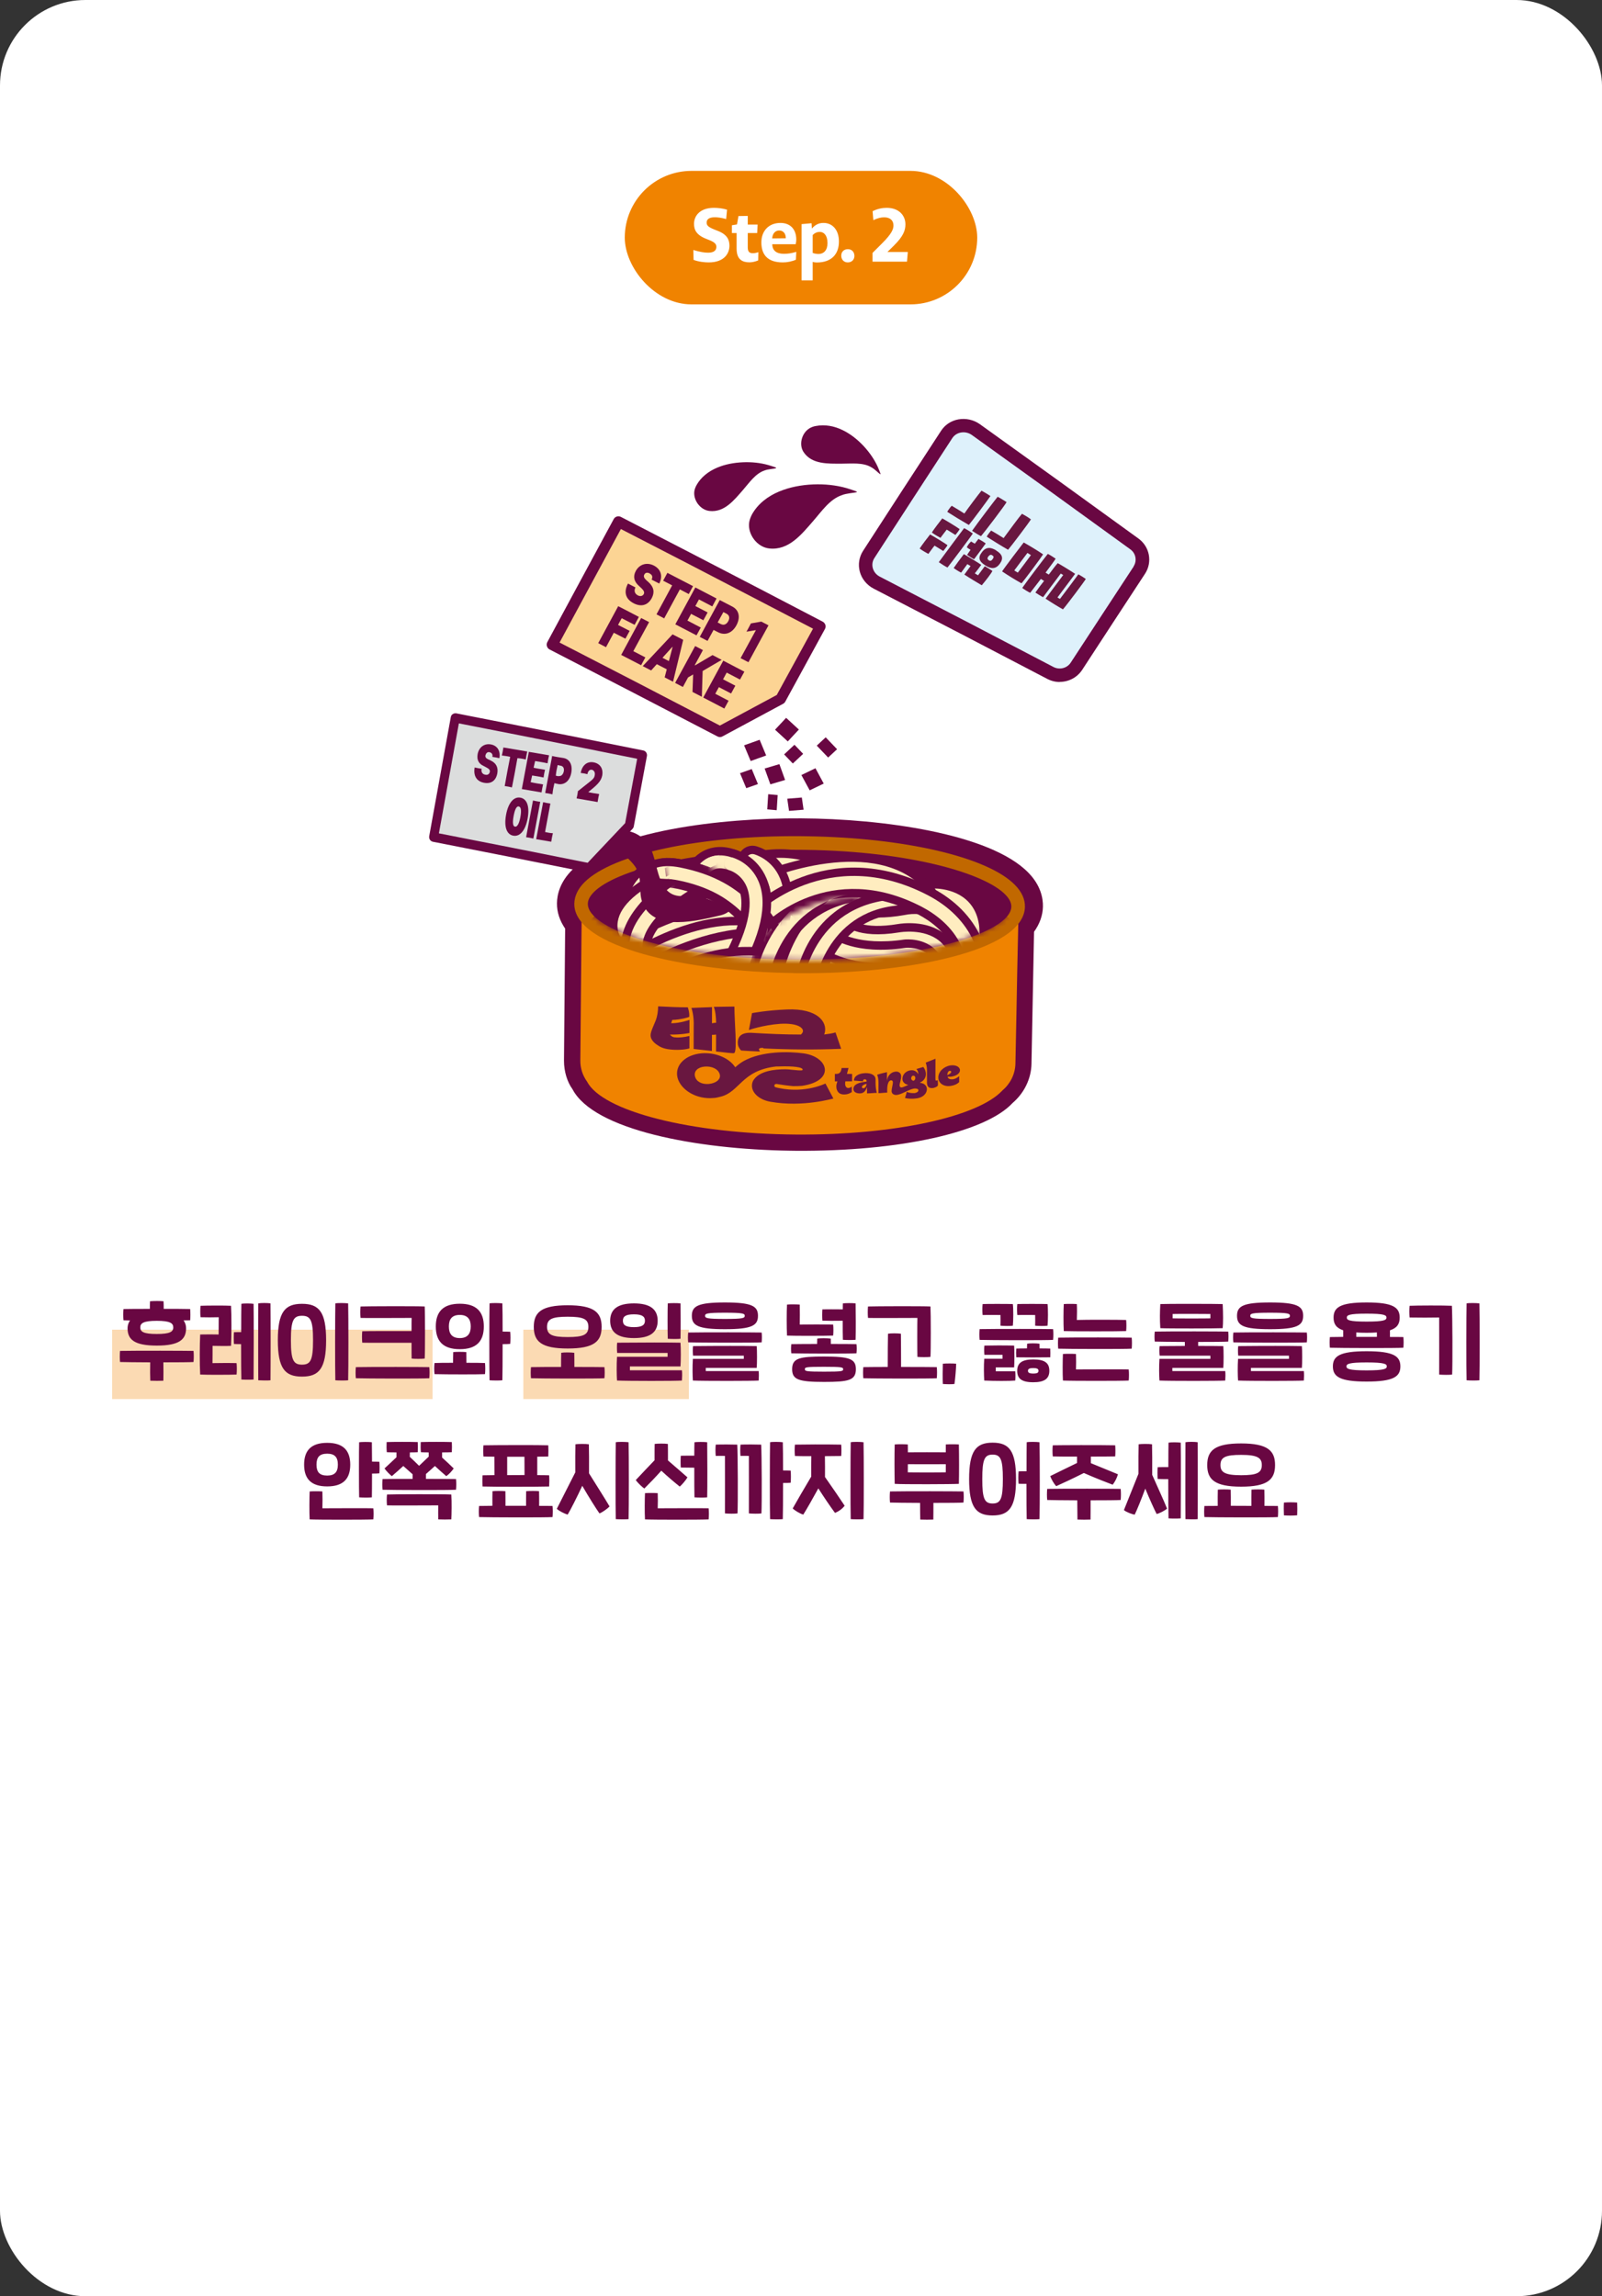 <?xml version="1.0" encoding="UTF-8"?> <svg xmlns="http://www.w3.org/2000/svg" width="300" height="430" viewBox="0 0 300 430" fill="none"><rect x="0" y="0" width="300" height="430" fill="#333333" stroke="none"/><rect width="300" height="430" rx="16" fill="white"></rect><rect x="98" y="249" width="31" height="13" fill="#F08300" fill-opacity="0.3"></rect><rect x="21" y="249" width="60" height="13" fill="#F08300" fill-opacity="0.3"></rect><path d="M24.352 247.28C23.76 247.264 23.312 247.264 23.12 247.248C23.056 246.608 23.056 245.712 23.12 245.136C23.712 245.12 25.744 245.104 28.064 245.104C28.064 244.608 28.064 244.128 28.096 243.68C28.832 243.616 30.064 243.616 30.624 243.68C30.656 244.128 30.656 244.608 30.656 245.104C32.64 245.104 34.528 245.104 35.616 245.136C35.664 245.744 35.664 246.688 35.616 247.248C35.36 247.248 34.928 247.264 34.368 247.264C34.704 247.712 34.848 248.224 34.848 248.736C34.848 250.832 33.584 251.984 29.36 251.984C25.136 251.984 23.888 250.832 23.888 248.736C23.888 248.24 24.032 247.728 24.352 247.28ZM29.36 249.808C31.824 249.808 32.448 249.392 32.448 248.576C32.448 247.776 31.824 247.344 29.36 247.344C26.88 247.344 26.272 247.776 26.272 248.576C26.272 249.392 26.88 249.808 29.36 249.808ZM36.24 252.976C36.304 253.568 36.304 254.384 36.24 255.056C35.632 255.104 33.232 255.12 30.592 255.12C30.608 256.192 30.624 257.792 30.592 258.56C30.064 258.592 28.784 258.592 28.144 258.56C28.112 257.888 28.096 256.256 28.128 255.12C25.6 255.104 23.28 255.088 22.48 255.056C22.416 254.48 22.416 253.6 22.48 252.976C25.808 252.912 34.736 252.944 36.24 252.976ZM50.655 244.08C50.687 246.08 50.687 256.544 50.655 258.48C50.223 258.544 48.927 258.512 48.367 258.48C48.335 256.544 48.351 245.76 48.367 244.08C48.799 243.984 50.175 243.984 50.655 244.08ZM45.199 244.16C45.631 244.064 47.007 244.08 47.487 244.16C47.535 246.176 47.503 256.432 47.487 258.336C47.055 258.384 45.759 258.384 45.199 258.336C45.167 257.424 45.151 254.608 45.151 251.712C44.623 251.712 44.143 251.696 43.807 251.68C43.759 251.216 43.759 249.84 43.807 249.472C44.127 249.456 44.623 249.456 45.167 249.456C45.167 247.008 45.183 244.848 45.199 244.16ZM39.791 255.264C40.687 255.232 43.599 255.232 44.303 255.264C44.367 255.872 44.367 256.8 44.303 257.408C43.311 257.456 38.623 257.472 37.487 257.408C37.375 255.52 37.391 251.744 37.487 249.904C38.575 249.872 40.063 249.888 40.943 249.904C40.943 249.008 40.943 247.472 40.959 246.672C38.031 246.704 40.495 246.704 37.551 246.672C37.487 246.064 37.487 245.136 37.551 244.528C38.543 244.48 42.335 244.464 43.263 244.528C43.375 246.4 43.359 250.192 43.263 252.032C42.511 252.08 40.575 252.048 39.807 252.032C39.807 252.928 39.807 254.464 39.791 255.264ZM62.797 258.48C62.733 256.624 62.749 245.936 62.797 244.08C63.23 243.984 64.638 244 65.198 244.08C65.261 246.272 65.261 256.576 65.198 258.48C64.701 258.544 63.358 258.528 62.797 258.48ZM56.557 257.792C53.358 257.792 52.029 256.256 52.029 250.976C52.029 245.696 53.358 244.16 56.557 244.16C59.758 244.16 61.069 245.696 61.069 250.976C61.069 256.256 59.758 257.792 56.557 257.792ZM56.557 255.552C58.173 255.552 58.621 254.688 58.621 250.976C58.621 247.264 58.173 246.4 56.557 246.4C54.941 246.4 54.477 247.264 54.477 250.976C54.477 254.688 54.941 255.552 56.557 255.552ZM77.084 246.8C73.548 246.8 68.716 246.848 67.516 246.8C67.452 246.192 67.452 245.264 67.516 244.656C68.796 244.608 78.076 244.576 79.532 244.656C79.612 246 79.612 253.472 79.532 254.416C79.036 254.48 77.66 254.48 77.084 254.416C77.068 254.048 77.068 252.816 77.068 251.456C73.628 251.456 68.828 251.472 67.836 251.44C67.772 250.832 67.772 249.904 67.836 249.296C68.588 249.264 73.708 249.248 77.068 249.264C77.068 248.08 77.068 247.088 77.084 246.8ZM80.396 256.016C80.46 256.608 80.46 257.424 80.396 258.096C79.02 258.192 68.524 258.16 66.636 258.096C66.572 257.52 66.572 256.64 66.636 256.016C69.964 255.952 78.892 255.984 80.396 256.016ZM95.547 249.392C95.611 250 95.611 251.056 95.547 251.664C95.291 251.696 94.795 251.712 94.123 251.712C94.123 254.688 94.107 257.568 94.075 258.48C93.579 258.544 92.235 258.528 91.675 258.48C91.611 256.624 91.627 245.936 91.675 244.08C92.107 243.984 93.515 244 94.075 244.08C94.107 244.928 94.123 247.024 94.123 249.36C94.715 249.36 95.195 249.376 95.547 249.392ZM86.107 252.656C82.971 252.656 81.611 251.152 81.611 248.4C81.611 245.664 82.971 244.144 86.107 244.144C89.243 244.144 90.603 245.664 90.603 248.4C90.603 251.152 89.243 252.656 86.107 252.656ZM86.107 246.24C84.619 246.24 84.059 247.056 84.059 248.4C84.059 249.744 84.619 250.576 86.107 250.576C87.563 250.576 88.155 249.744 88.155 248.4C88.155 247.056 87.563 246.24 86.107 246.24ZM87.339 255.2C88.891 255.2 90.283 255.216 90.827 255.248C90.891 255.92 90.891 256.72 90.827 257.328C89.963 257.392 83.819 257.392 81.371 257.328C81.291 256.704 81.291 255.84 81.371 255.248C81.899 255.216 83.291 255.2 84.843 255.2C84.843 254.432 84.859 253.728 84.875 253.2C85.355 253.136 86.731 253.136 87.323 253.2C87.339 253.808 87.339 254.48 87.339 255.2ZM106.313 252.528C101.417 252.528 99.961 251.232 99.961 248.48C99.961 245.728 101.417 244.432 106.313 244.432C111.209 244.432 112.665 245.728 112.665 248.48C112.665 251.232 111.209 252.528 106.313 252.528ZM106.313 246.576C103.385 246.576 102.441 247.008 102.441 248.48C102.441 249.952 103.385 250.384 106.313 250.384C109.241 250.384 110.185 249.952 110.185 248.48C110.185 247.008 109.241 246.576 106.313 246.576ZM113.193 256.016C113.257 256.608 113.257 257.424 113.193 258.096C111.817 258.192 101.321 258.16 99.433 258.096C99.369 257.52 99.369 256.64 99.433 256.016C100.729 255.984 102.857 255.984 105.065 255.984C105.065 254.976 105.081 253.856 105.097 253.328C105.577 253.232 106.953 253.248 107.545 253.328C107.561 253.936 107.561 255.024 107.561 255.984C110.169 255.984 112.489 256 113.193 256.016ZM125.048 250.704C125 249.328 125 245.296 125.048 244.08C125.48 244.016 126.872 244 127.432 244.08C127.464 245.808 127.48 249.12 127.432 250.704C126.936 250.768 125.608 250.752 125.048 250.704ZM118.712 250.576C115.608 250.576 114.264 249.456 114.264 247.328C114.264 245.232 115.608 244.08 118.712 244.08C121.816 244.08 123.16 245.232 123.16 247.328C123.16 249.456 121.816 250.576 118.712 250.576ZM118.712 248.528C120.28 248.528 120.776 248.096 120.776 247.328C120.776 246.56 120.28 246.128 118.712 246.128C117.112 246.128 116.648 246.56 116.648 247.328C116.648 248.096 117.112 248.528 118.712 248.528ZM115.544 258.528C115.48 257.648 115.448 255.552 115.544 254.08H125.016V253.36H115.576C115.512 252.832 115.512 251.808 115.576 251.44C120.232 251.392 125.464 251.392 127.432 251.44C127.512 252.384 127.512 254.864 127.432 255.888H117.96V256.608H127.704C127.768 257.136 127.736 258.016 127.704 258.528C126.664 258.624 117.592 258.624 115.544 258.528ZM135.751 248.912C130.663 248.912 129.559 248.208 129.559 246.4C129.559 244.608 130.663 243.904 135.751 243.904C140.839 243.904 141.943 244.608 141.943 246.4C141.943 248.208 140.839 248.912 135.751 248.912ZM135.751 246.992C139.159 246.992 139.463 246.832 139.463 246.4C139.463 245.984 139.159 245.824 135.751 245.824C132.343 245.824 132.039 245.984 132.039 246.4C132.039 246.832 132.343 246.992 135.751 246.992ZM128.871 251.376C128.807 250.832 128.807 250.128 128.871 249.536C132.199 249.472 141.127 249.504 142.631 249.536C142.695 250.096 142.695 250.752 142.631 251.376C141.255 251.472 130.759 251.44 128.871 251.376ZM129.751 258.528C129.687 257.648 129.655 255.936 129.751 254.464H139.287V253.872H129.783C129.719 253.344 129.719 252.448 129.783 252.08C134.439 252.032 139.735 252.032 141.703 252.08C141.783 252.704 141.783 255.472 141.703 256.16H132.167V256.752H142.071C142.135 257.28 142.103 258.016 142.071 258.528C141.031 258.608 131.799 258.624 129.751 258.528ZM157.813 247.328C156.629 247.36 154.533 247.344 154.005 247.312C153.957 246.704 153.957 245.808 154.005 245.2C154.517 245.184 156.613 245.184 157.829 245.2C157.829 244.72 157.829 244.336 157.845 244.08C158.277 244.016 159.669 244 160.229 244.08C160.261 245.808 160.277 249.312 160.229 250.896C159.733 250.96 158.405 250.944 157.845 250.896C157.813 250.192 157.813 248.736 157.813 247.328ZM156.021 250.112C154.741 250.16 148.837 250.176 147.381 250.112C147.301 248.592 147.301 245.552 147.381 244.304C147.877 244.24 149.189 244.256 149.765 244.304C149.797 245.424 149.781 247.168 149.765 248.048C150.901 248.016 154.821 248.016 156.021 248.048C156.085 248.656 156.085 249.504 156.021 250.112ZM160.389 251.712C160.453 252.272 160.453 252.8 160.389 253.424C159.013 253.52 150.069 253.488 148.181 253.424C148.117 252.88 148.117 252.304 148.181 251.712C149.413 251.696 151.173 251.68 153.013 251.68C153.013 251.328 153.029 250.96 153.045 250.672C153.477 250.576 154.933 250.576 155.573 250.672C155.589 250.96 155.589 251.312 155.589 251.68C157.797 251.68 159.701 251.696 160.389 251.712ZM154.309 254.032C159.077 254.032 160.277 254.464 160.277 256.4C160.277 258.512 158.853 258.784 154.309 258.784C149.541 258.784 148.341 258.352 148.341 256.4C148.341 254.304 149.765 254.032 154.309 254.032ZM154.309 256.864C157.717 256.864 157.893 256.784 157.893 256.4C157.893 256.048 157.701 255.952 154.309 255.952C150.901 255.952 150.725 256.032 150.725 256.4C150.725 256.768 150.917 256.864 154.309 256.864ZM171.796 246.8C168.26 246.8 163.748 246.848 162.548 246.8C162.484 246.192 162.484 245.264 162.548 244.656C163.828 244.608 172.788 244.576 174.244 244.656C174.324 246 174.324 253.152 174.244 254.096C173.748 254.16 172.372 254.16 171.796 254.096C171.764 253.2 171.764 247.584 171.796 246.8ZM175.428 256.016C175.492 256.608 175.492 257.424 175.428 258.096C174.052 258.192 163.556 258.16 161.668 258.096C161.604 257.52 161.604 256.64 161.668 256.016C162.756 256 164.42 255.984 166.244 255.984C166.244 254.128 166.26 250.384 166.292 249.76C166.788 249.664 168.148 249.664 168.708 249.76C168.724 250.464 168.74 254.16 168.74 255.984C171.764 255.984 174.628 256 175.428 256.016ZM176.562 259.168C176.514 258.368 176.53 256.112 176.562 255.376C177.074 255.312 178.61 255.312 179.058 255.376C179.042 256.336 178.882 258.176 178.738 259.168C178.258 259.248 177.042 259.216 176.562 259.168ZM187.353 246.256C187.049 246.24 184.345 246.24 184.009 246.256C183.945 245.632 183.945 244.8 184.009 244.208C184.809 244.16 189.065 244.176 189.673 244.208C189.785 245.104 189.769 247.36 189.673 248.256C189.257 248.336 187.929 248.32 187.353 248.256C187.369 247.792 187.369 246.784 187.353 246.256ZM193.849 246.256C193.545 246.24 190.841 246.24 190.505 246.256C190.441 245.632 190.441 244.8 190.505 244.208C191.305 244.16 195.561 244.176 196.169 244.208C196.281 245.104 196.265 247.36 196.169 248.256C195.753 248.336 194.425 248.32 193.849 248.256C193.865 247.792 193.865 246.784 193.849 246.256ZM197.209 248.896C197.273 249.456 197.273 250.288 197.209 250.912C195.833 251.008 185.337 250.976 183.449 250.912C183.385 250.368 183.385 249.488 183.449 248.896C186.777 248.832 195.705 248.864 197.209 248.896ZM194.681 252.512C195.577 252.512 196.345 252.528 196.681 252.544C196.697 253.104 196.713 253.632 196.681 254.176C195.401 254.208 191.369 254.208 190.313 254.176C190.265 253.568 190.265 253.136 190.313 252.544C190.601 252.528 191.385 252.512 192.313 252.512C192.313 252.192 192.329 251.888 192.345 251.632C192.761 251.536 194.057 251.536 194.665 251.632C194.681 251.888 194.681 252.192 194.681 252.512ZM186.473 256.8H190.121C190.169 257.328 190.169 258.016 190.121 258.528C189.177 258.624 186.185 258.624 184.313 258.528C184.249 257.488 184.217 255.76 184.313 254.448H187.737V253.712H184.345C184.281 253.184 184.281 252.352 184.345 251.984C185.769 251.952 187.929 251.936 189.913 251.984C189.977 252.592 189.977 255.392 189.913 256.064H186.473V256.8ZM193.497 254.576C195.705 254.576 196.505 255.28 196.505 256.704C196.505 258.192 195.577 258.848 193.497 258.848C191.289 258.848 190.489 258.144 190.489 256.704C190.489 255.232 191.401 254.576 193.497 254.576ZM193.497 257.216C194.249 257.216 194.473 257.056 194.473 256.704C194.473 256.368 194.249 256.192 193.497 256.192C192.729 256.192 192.505 256.368 192.505 256.704C192.505 257.056 192.761 257.216 193.497 257.216ZM199.208 249.264C199.128 247.904 199.144 245.296 199.208 244.208C199.704 244.16 201.08 244.16 201.656 244.208C201.704 245.168 201.688 246.144 201.656 247.184C203.288 247.12 209.688 247.136 210.888 247.184C210.952 247.792 210.952 248.656 210.888 249.264C209.608 249.328 200.664 249.328 199.208 249.264ZM198.168 252.56C198.104 252.016 198.104 251.088 198.168 250.496C201.496 250.432 210.424 250.464 211.928 250.496C211.992 251.056 211.992 251.936 211.928 252.56C210.552 252.656 200.056 252.624 198.168 252.56ZM199.048 258.528C198.968 257.344 199 254.496 199.048 253.552C199.544 253.504 200.92 253.504 201.496 253.552C201.528 254.352 201.528 255.744 201.496 256.448C205.032 256.432 210.168 256.416 211.368 256.448C211.432 257.024 211.432 257.936 211.368 258.528C210.088 258.608 200.504 258.608 199.048 258.528ZM228.966 248.72C227.894 248.784 218.534 248.8 217.286 248.72C217.174 246.96 217.206 245.84 217.286 244.208C218.278 244.144 228.07 244.16 228.966 244.208C229.062 245.952 229.062 247.84 228.966 248.72ZM219.59 246.064V246.88C220.326 246.912 225.99 246.912 226.662 246.88V246.064C225.766 246.048 220.646 246.032 219.59 246.064ZM230.006 249.36C230.07 249.92 230.07 250.608 230.006 251.232C229.398 251.28 227.014 251.296 224.374 251.296V252.048C226.422 252.048 228.134 252.064 229.078 252.08C229.158 252.704 229.158 255.472 229.078 256.16H219.542V256.752H229.446C229.51 257.28 229.478 258.016 229.446 258.528C228.406 258.608 219.174 258.624 217.126 258.528C217.062 257.648 217.03 255.936 217.126 254.464H226.662V253.872H217.158C217.094 253.344 217.094 252.448 217.158 252.08C218.71 252.064 220.342 252.048 221.878 252.048V251.296C219.366 251.28 217.046 251.264 216.246 251.232C216.182 250.688 216.182 249.952 216.246 249.36C219.574 249.296 228.502 249.328 230.006 249.36ZM237.844 248.912C232.756 248.912 231.652 248.208 231.652 246.4C231.652 244.608 232.756 243.904 237.844 243.904C242.932 243.904 244.036 244.608 244.036 246.4C244.036 248.208 242.932 248.912 237.844 248.912ZM237.844 246.992C241.252 246.992 241.556 246.832 241.556 246.4C241.556 245.984 241.252 245.824 237.844 245.824C234.436 245.824 234.132 245.984 234.132 246.4C234.132 246.832 234.436 246.992 237.844 246.992ZM230.964 251.376C230.9 250.832 230.9 250.128 230.964 249.536C234.292 249.472 243.22 249.504 244.724 249.536C244.788 250.096 244.788 250.752 244.724 251.376C243.348 251.472 232.852 251.44 230.964 251.376ZM231.844 258.528C231.78 257.648 231.748 255.936 231.844 254.464H241.38V253.872H231.876C231.812 253.344 231.812 252.448 231.876 252.08C236.532 252.032 241.828 252.032 243.796 252.08C243.876 252.704 243.876 255.472 243.796 256.16H234.26V256.752H244.164C244.228 257.28 244.196 258.016 244.164 258.528C243.124 258.608 233.892 258.624 231.844 258.528ZM262.803 250.384C262.867 250.944 262.867 251.76 262.803 252.384C261.427 252.48 250.931 252.448 249.043 252.384C248.979 251.84 248.979 250.976 249.043 250.384L251.539 250.352V249.12C250.163 248.656 249.731 247.872 249.731 246.736C249.731 244.816 250.995 243.904 255.923 243.904C260.851 243.904 262.115 244.816 262.115 246.736C262.115 247.888 261.667 248.672 260.291 249.12V250.368C261.491 250.368 262.403 250.368 262.803 250.384ZM255.923 246C252.595 246 252.211 246.288 252.211 246.736C252.211 247.2 252.595 247.488 255.923 247.488C259.251 247.488 259.635 247.2 259.635 246.736C259.635 246.288 259.251 246 255.923 246ZM253.987 250.352H257.843V249.52C257.267 249.568 256.642 249.584 255.923 249.584C255.203 249.584 254.563 249.568 253.987 249.52V250.352ZM255.923 253.04C260.947 253.04 262.243 253.952 262.243 255.872C262.243 257.808 260.947 258.72 255.923 258.72C250.899 258.72 249.603 257.808 249.603 255.872C249.603 253.952 250.899 253.04 255.923 253.04ZM255.923 256.624C259.315 256.624 259.699 256.32 259.699 255.872C259.699 255.44 259.315 255.136 255.923 255.136C252.531 255.136 252.147 255.44 252.147 255.872C252.147 256.32 252.531 256.624 255.923 256.624ZM274.641 258.48C274.577 256.624 274.593 245.936 274.641 244.08C275.073 243.984 276.481 244 277.041 244.08C277.105 246.272 277.105 256.576 277.041 258.48C276.545 258.544 275.201 258.528 274.641 258.48ZM269.505 257.408C269.505 256.224 269.521 247.888 269.505 246.72C268.513 246.752 265.185 246.752 263.969 246.72C263.905 246.096 263.905 245.12 263.969 244.528C265.249 244.464 270.481 244.448 271.889 244.528C272.001 246.384 272.033 255.552 271.937 257.408C271.521 257.488 270.081 257.472 269.505 257.408ZM71.046 273.744C71.094 274.352 71.094 275.296 71.046 275.904C70.79 275.936 70.309 275.952 69.669 275.952C69.669 277.888 69.653 279.696 69.638 280.4C69.141 280.464 67.814 280.448 67.254 280.4C67.206 279.024 67.206 271.296 67.254 270.08C67.686 270.016 69.078 270 69.638 270.08C69.653 270.736 69.653 272.128 69.669 273.712C70.23 273.712 70.71 273.728 71.046 273.744ZM61.27 278.352C58.261 278.352 56.95 276.928 56.95 274.272C56.95 271.632 58.261 270.192 61.27 270.192C64.278 270.192 65.59 271.632 65.59 274.272C65.59 276.928 64.278 278.352 61.27 278.352ZM61.27 272.224C59.83 272.224 59.27 272.88 59.27 274.272C59.27 275.664 59.83 276.32 61.27 276.32C62.678 276.32 63.27 275.664 63.27 274.272C63.27 272.88 62.678 272.224 61.27 272.224ZM60.373 282.448C63.91 282.432 68.71 282.416 69.909 282.448C69.974 283.024 69.974 283.936 69.909 284.528C68.629 284.608 59.446 284.608 57.989 284.528C57.91 283.344 57.941 280.24 57.989 279.296C58.486 279.248 59.797 279.248 60.373 279.296C60.406 280.096 60.406 281.584 60.373 282.448ZM85.396 276.976C85.46 277.536 85.46 278.352 85.396 278.976C84.02 279.072 73.524 279.04 71.636 278.976C71.572 278.432 71.572 277.568 71.636 276.976C72.932 276.944 75.06 276.944 77.268 276.944V276.08L75.524 274.528C74.836 275.168 74.116 275.792 73.38 276.432C72.884 276.032 72.42 275.552 72.004 274.992L74.244 272.896V271.984C73.508 271.984 72.852 271.968 72.436 271.952C72.372 271.36 72.372 270.656 72.404 270.048C73.62 270 77.092 270 78.228 270.048C78.26 270.544 78.26 271.344 78.228 271.952C77.892 271.968 77.364 271.984 76.756 271.984C76.756 272.256 76.756 272.544 76.74 272.816C77.332 273.376 77.924 273.936 78.484 274.496L80.292 272.768C80.276 272.512 80.276 272.256 80.276 271.984C79.684 271.984 79.172 271.968 78.82 271.952C78.756 271.36 78.756 270.656 78.788 270.048C80.004 270 83.476 270 84.612 270.048C84.644 270.544 84.644 271.344 84.612 271.952C84.212 271.968 83.54 271.984 82.788 271.984V272.944C83.54 273.632 84.276 274.304 84.964 274.992C84.564 275.552 84.116 276.048 83.572 276.432C82.868 275.824 82.148 275.184 81.444 274.528C80.884 275.04 80.324 275.552 79.764 276.032V276.944C82.372 276.944 84.692 276.96 85.396 276.976ZM72.468 279.872C73.748 279.808 83.06 279.792 84.516 279.872C84.612 281.2 84.564 283.744 84.516 284.528C83.94 284.56 82.644 284.56 82.068 284.528C82.036 283.712 82.068 282.88 82.068 281.904C78.532 281.904 73.668 281.952 72.468 281.904C72.404 281.296 72.404 280.48 72.468 279.872ZM102.834 278.368C100.77 278.432 92.258 278.432 90.37 278.368C90.322 277.712 90.322 276.896 90.37 276.272C90.802 276.256 91.602 276.256 92.594 276.24C92.578 275.232 92.578 273.808 92.578 272.784C91.666 272.784 90.946 272.768 90.53 272.752C90.482 272.128 90.482 271.248 90.53 270.656C93.186 270.608 101.186 270.592 102.674 270.656C102.706 271.248 102.706 272.048 102.674 272.752C102.242 272.768 101.506 272.784 100.61 272.784V276.24C101.586 276.24 102.386 276.256 102.834 276.272C102.882 276.896 102.882 277.632 102.834 278.368ZM94.978 272.8V276.24C96.034 276.224 97.154 276.224 98.226 276.224C98.21 275.216 98.21 273.824 98.21 272.8H94.978ZM103.474 282.016C103.538 282.608 103.538 283.424 103.474 284.096C102.098 284.192 91.602 284.16 89.714 284.096C89.65 283.52 89.65 282.64 89.714 282.016L92.21 281.984C92.194 280.96 92.21 279.808 92.226 279.248C92.706 279.184 94.05 279.184 94.642 279.248C94.658 279.888 94.658 281.024 94.658 281.984H98.514C98.514 281.024 98.514 279.888 98.53 279.248C99.122 279.184 100.466 279.184 100.946 279.248C100.962 279.808 100.978 280.976 100.962 282C102.162 282 103.074 282 103.474 282.016ZM117.713 270.08C117.777 272.272 117.777 282.576 117.713 284.48C117.217 284.544 115.873 284.528 115.313 284.48C115.249 282.624 115.265 271.936 115.313 270.08C115.745 269.984 117.153 270 117.713 270.08ZM110.273 270.464C110.305 271.36 110.321 273.936 110.305 275.904C111.553 277.92 113.329 280.688 114.145 282.096C113.761 282.544 112.705 283.264 112.257 283.408C111.665 282.576 110.241 280.32 109.041 278.24C108.033 280.4 106.849 282.736 106.305 283.632C105.841 283.52 104.673 282.96 104.273 282.544C105.025 281.04 106.641 277.872 107.729 275.728C107.713 273.728 107.729 271.216 107.761 270.464C108.193 270.384 109.713 270.368 110.273 270.464ZM130.016 274.848C129.088 274.848 127.952 274.832 127.488 274.816C127.44 274.208 127.44 273.216 127.488 272.608C127.936 272.592 129.072 272.592 130.016 272.592C130.016 271.408 130.032 270.448 130.048 270.08C130.48 270.016 131.872 270 132.432 270.08C132.464 271.808 132.48 278.816 132.432 280.4C131.936 280.464 130.608 280.448 130.048 280.4C130.016 279.68 130.016 277.2 130.016 274.848ZM123.84 275.408C122.784 276.592 121.584 277.84 120.656 278.752C120.24 278.464 119.36 277.616 119.056 277.168C120.128 276 121.424 274.672 122.576 273.456C122.576 272.336 122.576 270.928 122.592 270.4C123.024 270.32 124.512 270.304 125.072 270.4C125.088 270.928 125.088 272.352 125.088 273.488C126.304 274.544 127.616 275.664 128.736 276.656C128.48 277.136 127.696 278.064 127.296 278.384C126.288 277.584 124.992 276.48 123.84 275.408ZM132.704 282.448C132.768 283.024 132.768 283.936 132.704 284.528C131.424 284.608 122.24 284.608 120.784 284.528C120.704 283.344 120.736 280.56 120.784 279.616C121.28 279.568 122.592 279.568 123.168 279.616C123.2 280.416 123.2 281.584 123.168 282.448C126.704 282.432 131.504 282.416 132.704 282.448ZM148.063 275.392C148.127 276 148.127 277.056 148.063 277.664C147.807 277.696 147.311 277.712 146.639 277.712C146.639 280.688 146.623 283.568 146.591 284.48C146.095 284.544 144.767 284.528 144.207 284.48C144.143 282.624 144.159 271.936 144.207 270.08C144.639 269.984 146.031 270 146.591 270.08C146.623 270.928 146.639 273.024 146.639 275.36C147.231 275.36 147.711 275.376 148.063 275.392ZM134.031 270.528C134.831 270.48 137.455 270.496 138.063 270.528C138.175 272.384 138.207 281.552 138.111 283.408C137.695 283.488 136.335 283.472 135.759 283.408C135.759 282.224 135.775 273.808 135.759 272.64C135.455 272.624 134.367 272.624 134.031 272.64C133.967 272.016 133.967 271.12 134.031 270.528ZM138.671 270.528C139.471 270.48 141.935 270.496 142.543 270.528C142.655 272.384 142.687 281.552 142.591 283.408C142.175 283.488 140.815 283.472 140.239 283.408C140.239 282.224 140.255 273.808 140.239 272.64C139.935 272.624 139.007 272.624 138.671 272.64C138.607 272.016 138.607 271.12 138.671 270.528ZM161.709 270.08C161.773 272.272 161.773 282.576 161.709 284.48C161.213 284.544 159.869 284.528 159.309 284.48C159.245 282.624 159.261 271.936 159.309 270.08C159.741 269.984 161.149 270 161.709 270.08ZM154.477 272.688C154.493 273.792 154.509 275.312 154.493 276.592C155.773 278.416 157.293 280.624 158.173 281.968C157.741 282.544 157.085 283.024 156.365 283.312C155.341 281.92 154.301 280.368 153.245 278.72C152.189 280.656 151.053 282.64 150.429 283.632C149.869 283.488 148.845 282.88 148.445 282.48C149.245 281.056 150.525 278.848 151.917 276.512C151.901 275.216 151.917 273.744 151.933 272.688C150.541 272.688 149.325 272.688 148.861 272.656C148.797 272.016 148.797 271.104 148.861 270.528C150.157 270.496 154.669 270.464 157.533 270.528C157.581 271.136 157.581 272.096 157.533 272.656C156.941 272.672 155.773 272.672 154.477 272.688ZM179.564 277.872C178.428 277.952 168.844 277.984 167.548 277.872C167.5 276 167.484 272.352 167.548 270.496C168.172 270.432 169.452 270.448 169.996 270.496C170.012 270.8 170.012 271.344 170.012 271.968C171.772 271.952 175.372 271.952 177.116 271.968V270.496C177.74 270.448 178.94 270.448 179.564 270.496C179.612 272.576 179.612 276.112 179.564 277.872ZM177.116 274.192C175.388 274.208 171.756 274.208 170.012 274.192C170.012 274.832 169.996 275.392 169.996 275.712C170.764 275.744 176.428 275.744 177.116 275.712V274.192ZM180.428 279.296C180.492 279.888 180.492 280.704 180.428 281.376C179.82 281.424 177.436 281.44 174.796 281.44C174.796 282.56 174.796 283.936 174.78 284.56C174.252 284.592 172.972 284.592 172.332 284.56C172.316 284.032 172.3 282.608 172.3 281.44C169.788 281.424 167.468 281.408 166.668 281.376C166.604 280.8 166.604 279.92 166.668 279.296C169.996 279.232 178.924 279.264 180.428 279.296ZM194.666 270.08C194.73 272.272 194.73 282.576 194.666 284.48C194.17 284.544 192.826 284.528 192.266 284.48C192.234 283.616 192.218 280.8 192.218 277.872C191.706 277.888 191.21 277.872 190.746 277.856C190.682 277.248 190.682 276.144 190.746 275.536C191.242 275.52 191.722 275.504 192.234 275.52C192.234 273.04 192.25 270.832 192.266 270.08C192.698 269.984 194.106 270 194.666 270.08ZM185.882 270.16C188.986 270.16 190.266 271.696 190.266 276.976C190.266 282.256 188.986 283.792 185.882 283.792C182.778 283.792 181.482 282.256 181.482 276.976C181.482 271.696 182.778 270.16 185.882 270.16ZM185.882 281.552C187.386 281.552 187.802 280.688 187.802 276.976C187.802 273.264 187.386 272.4 185.882 272.4C184.378 272.4 183.946 273.264 183.946 276.976C183.946 280.688 184.378 281.552 185.882 281.552ZM197.801 278.304C197.417 277.936 196.873 277.024 196.681 276.416C197.913 275.792 199.929 274.832 201.689 273.968V272.768C199.545 272.768 197.657 272.768 197.145 272.736C197.081 272.096 197.081 271.232 197.145 270.656C198.441 270.624 205.977 270.592 208.841 270.656C208.889 271.264 208.889 272.176 208.841 272.736C208.185 272.752 206.329 272.768 204.281 272.768V274L209.353 276.08C209.161 276.784 208.761 277.552 208.361 278.032C207.433 277.68 205.017 276.752 202.969 275.84C200.985 276.848 198.729 277.888 197.801 278.304ZM209.865 278.816C209.929 279.408 209.929 280.224 209.865 280.896C209.257 280.944 206.873 280.96 204.233 280.96C204.233 282.224 204.233 283.92 204.217 284.56C203.689 284.592 202.409 284.592 201.769 284.56C201.753 284.016 201.737 282.272 201.737 280.96C199.225 280.944 196.905 280.928 196.105 280.896C196.041 280.32 196.041 279.44 196.105 278.816C199.433 278.752 208.361 278.784 209.865 278.816ZM224.28 270.08C224.312 272.08 224.312 282.544 224.28 284.48C223.848 284.544 222.552 284.512 221.992 284.48C221.96 282.544 221.976 271.76 221.992 270.08C222.424 269.984 223.8 269.984 224.28 270.08ZM218.824 270.16C219.256 270.064 220.632 270.08 221.112 270.16C221.16 272.176 221.128 282.432 221.112 284.336C220.68 284.384 219.384 284.384 218.824 284.336C218.792 283.344 218.776 280.128 218.776 276.992C218.024 276.992 217.256 276.992 216.792 276.96C216.744 276.496 216.744 275.12 216.792 274.752C217.24 274.736 218.008 274.736 218.792 274.736C218.792 272.592 218.808 270.784 218.824 270.16ZM215.736 270.464C215.768 271.392 215.784 274.208 215.768 276.192C216.712 278.336 217.976 281.072 218.552 282.512C218.104 282.912 217.064 283.424 216.6 283.52C216.184 282.72 215.288 280.752 214.472 278.768C213.72 280.784 212.904 282.8 212.488 283.648C212.008 283.568 210.904 283.168 210.472 282.784L213.192 276C213.176 273.952 213.192 271.248 213.224 270.464C213.656 270.384 215.176 270.368 215.736 270.464ZM232.423 278.4C227.414 278.4 226.071 277.024 226.071 274.352C226.071 271.6 227.527 270.304 232.423 270.304C237.431 270.304 238.775 271.696 238.775 274.352C238.775 277.104 237.319 278.4 232.423 278.4ZM232.423 272.448C229.495 272.448 228.551 272.88 228.551 274.352C228.551 275.696 229.351 276.256 232.423 276.256C235.351 276.256 236.295 275.824 236.295 274.352C236.295 273.008 235.495 272.448 232.423 272.448ZM239.303 282.016C239.367 282.608 239.367 283.424 239.303 284.096C237.927 284.192 227.431 284.16 225.543 284.096C225.479 283.52 225.479 282.64 225.543 282.016C226.199 282 227.062 282 228.039 282C228.023 280.912 228.039 279.568 228.055 278.96C228.535 278.896 229.879 278.896 230.471 278.96C230.503 279.664 230.487 280.96 230.487 281.984C231.767 281.984 233.111 281.984 234.343 282C234.343 280.96 234.327 279.664 234.359 278.96C234.951 278.896 236.295 278.896 236.775 278.96C236.791 279.568 236.807 280.912 236.791 282C237.991 282 238.903 282.016 239.303 282.016ZM240.437 283.776C240.405 283.024 240.389 282.112 240.437 281.376C241.253 281.312 242.133 281.312 242.917 281.376C242.949 282.128 242.949 283.024 242.917 283.76C242.117 283.84 241.221 283.824 240.437 283.776Z" fill="#690742"></path><rect x="117" y="32" width="66" height="25" rx="12.5" fill="#F08300"></rect><path d="M136.601 46.018C136.601 47.376 135.705 49.14 132.709 49.14C131.939 49.14 130.777 49.014 129.881 48.664L129.839 46.816C131.085 47.194 131.925 47.32 132.625 47.32C133.815 47.32 134.151 46.774 134.151 46.242C134.151 45.808 133.983 45.458 133.017 45.038L132.359 44.772C130.399 44.03 129.965 43.05 129.965 41.902C129.979 40.376 131.113 38.92 133.689 38.92C134.375 38.92 135.313 39.004 136.153 39.27L135.985 41.02C135.061 40.768 134.361 40.684 133.871 40.684C132.709 40.684 132.331 41.132 132.331 41.678C132.331 42.14 132.527 42.476 133.675 42.938L134.333 43.204C136.181 43.89 136.601 44.912 136.601 46.018ZM141.989 48.762C141.443 49 140.827 49.126 140.351 49.126C139.063 49.126 137.943 48.636 137.943 46.578V43.638H137.061V42.182L138.013 42.028L138.293 40.46L140.029 40.432V42.056H141.877L141.793 43.638H140.029V46.354C140.029 47.18 140.393 47.418 140.967 47.418C141.219 47.418 141.527 47.39 142.017 47.222L141.989 48.762ZM149.045 48.636C148.289 48.972 147.379 49.14 146.595 49.14C143.627 49.14 142.577 47.572 142.577 45.402C142.577 43.246 143.949 41.748 146.161 41.748C147.967 41.748 149.115 42.91 149.115 44.87C149.115 45.108 149.087 45.416 149.003 45.738H144.621C144.635 46.9 145.377 47.53 146.805 47.53C147.463 47.53 148.191 47.446 149.115 47.166L149.045 48.636ZM147.155 44.618C147.155 43.68 146.637 43.162 145.909 43.162C145.251 43.162 144.663 43.652 144.607 44.646L147.155 44.618ZM157.103 45.234C157.103 47.544 155.759 49.154 152.959 49.154C152.679 49.154 152.413 49.112 152.189 49.042V52.5H150.103V41.972L151.979 41.804L152.035 42.798C152.735 42 153.435 41.748 154.219 41.748C155.843 41.748 157.103 42.994 157.103 45.234ZM154.961 45.528C154.961 44.03 154.261 43.428 153.519 43.428C153.071 43.428 152.609 43.582 152.189 44.016V47.362C152.553 47.502 152.931 47.558 153.253 47.558C154.317 47.558 154.961 46.816 154.961 45.528ZM160 47.922C160 48.622 159.51 49.14 158.754 49.14C158.026 49.14 157.536 48.608 157.536 47.88C157.536 47.18 158.012 46.662 158.782 46.662C159.51 46.662 160 47.18 160 47.922ZM169.848 49H163.394V47.362L165.186 45.57C167.09 43.68 167.314 42.84 167.314 42.21C167.314 41.258 166.656 40.698 165.578 40.698C165.018 40.698 164.388 40.824 163.548 41.23L163.408 39.55C164.346 39.088 165.228 38.92 166.054 38.92C168.294 38.92 169.554 40.306 169.554 42.014C169.554 43.162 169.148 44.268 167.37 46.018L166.18 47.194H170.002L169.848 49Z" fill="white"></path><rect width="160" height="160" transform="translate(70 67)" fill="white"></rect><path d="M160.464 92.169C160.043 92.291 158.481 92.379 157.691 92.712C155.41 93.447 153.866 95.757 152.304 97.542C150.111 100.062 147.707 103.125 144.022 102.705C141.758 102.442 140.021 100.062 140.284 97.909C140.354 97.349 140.565 96.824 140.828 96.317C141.934 94.339 143.794 92.921 145.899 92.046C147.917 91.206 150.111 90.804 152.287 90.716C154.392 90.629 156.551 90.839 158.569 91.416C158.727 91.469 160.499 92.011 160.464 92.099C160.464 92.134 160.446 92.151 160.429 92.186L160.464 92.169Z" fill="#690742"></path><path d="M164.815 88.791C164.534 88.616 163.727 87.776 163.148 87.496C161.604 86.568 159.463 86.831 157.621 86.831C155.041 86.831 152.04 86.971 150.496 84.678C149.549 83.278 150.128 81.126 151.549 80.233C151.918 80.005 152.339 79.848 152.76 79.778C154.497 79.445 156.234 79.778 157.796 80.548C159.288 81.266 160.586 82.316 161.709 83.506C162.78 84.661 163.71 85.973 164.359 87.391C164.411 87.496 164.938 88.756 164.885 88.791C164.868 88.791 164.85 88.791 164.815 88.809V88.791Z" fill="#690742"></path><path d="M145.32 87.688C145.004 87.793 143.811 87.845 143.215 88.09C141.477 88.65 140.319 90.4 139.126 91.766C137.459 93.673 135.634 96.001 132.862 95.686C131.142 95.493 129.826 93.691 130.019 92.046C130.071 91.626 130.229 91.223 130.44 90.838C131.282 89.333 132.686 88.265 134.283 87.583C135.809 86.935 137.477 86.638 139.126 86.568C140.723 86.498 142.355 86.655 143.899 87.093C144.022 87.128 145.355 87.53 145.338 87.6C145.338 87.618 145.338 87.635 145.32 87.653V87.688Z" fill="#690742"></path><path d="M212.298 106.082C207.578 113.293 205.209 116.88 200.506 124.091C199.822 125.141 198.418 125.491 197.295 124.914C184.31 118.123 177.8 114.728 164.762 107.99C163.428 107.307 162.972 105.715 163.727 104.525C169.553 95.529 172.465 91.049 178.326 82.053C179.098 80.863 180.783 80.6 181.994 81.458C193.908 89.999 199.84 94.286 211.684 102.879C212.702 103.615 212.965 105.015 212.281 106.065L212.298 106.082Z" fill="#690742"></path><path d="M198.436 127.714C197.646 127.714 196.857 127.521 196.12 127.136C183.135 120.346 176.642 116.968 163.604 110.23C162.323 109.565 161.358 108.392 161.007 107.027C160.656 105.715 160.884 104.297 161.621 103.159C167.447 94.164 170.36 89.666 176.221 80.688C176.958 79.55 178.116 78.78 179.485 78.535C180.871 78.29 182.327 78.605 183.486 79.428C195.4 87.968 201.349 92.256 213.194 100.849C215.317 102.389 215.843 105.277 214.422 107.447C209.702 114.64 207.35 118.245 202.647 125.456C201.7 126.891 200.103 127.696 198.454 127.696L198.436 127.714ZM180.52 83.523C174.607 92.414 171.676 96.911 165.868 105.907C178.976 112.505 185.486 115.883 198.489 122.673C203.069 115.55 205.438 111.945 210.088 104.839C198.331 96.316 192.382 92.028 180.52 83.523Z" fill="#690742"></path><path d="M212.299 106.082C207.579 113.293 205.21 116.88 200.507 124.091C199.823 125.141 198.419 125.491 197.296 124.914C184.311 118.123 177.801 114.728 164.763 107.99C163.429 107.307 162.973 105.715 163.728 104.525C169.553 95.529 172.466 91.049 178.327 82.053C179.099 80.863 180.784 80.6 181.995 81.458C193.909 89.999 199.84 94.286 211.685 102.879C212.703 103.615 212.966 105.015 212.282 106.065L212.299 106.082Z" fill="#DEF1FB"></path><g clip-path="url(#clip0_2262_96323)"><path d="M173.85 103.728C173.339 103.454 172.641 103.044 172.223 102.726C172.455 102.316 173.943 100.358 174.176 100.085C174.92 100.494 176.734 101.587 177.431 102.088C177.338 102.316 176.873 102.908 176.641 103.181C176.268 102.953 175.478 102.453 175.013 102.179C174.873 102.316 173.943 103.591 173.85 103.728ZM176.129 100.722C175.617 100.449 174.92 100.039 174.501 99.72C174.734 99.31 176.222 97.352 176.455 97.079C177.199 97.489 179.012 98.582 179.71 99.083C179.617 99.31 179.152 99.902 178.919 100.176C178.547 99.948 177.757 99.447 177.292 99.174C177.199 99.31 176.222 100.54 176.129 100.722ZM182.174 99.902C181.756 100.585 178.129 105.412 177.431 106.278C176.966 106.05 176.268 105.595 175.803 105.276C176.92 103.728 180.035 99.584 180.547 98.901C181.012 99.128 181.663 99.538 182.174 99.902ZM184.453 106.05C184.872 106.278 185.43 106.642 185.848 106.915C185.616 107.416 184.546 108.782 183.849 109.602C183.012 109.101 181.616 108.281 180.593 107.598C181.058 106.961 181.291 106.642 181.756 106.004C181.523 105.868 181.384 105.777 181.151 105.64C180.686 106.278 180.454 106.596 179.989 107.234C179.524 107.006 178.873 106.596 178.594 106.369C179.059 105.686 179.803 104.684 180.5 103.773C181.012 104.046 183.244 105.412 183.756 105.777C183.291 106.414 183.058 106.733 182.547 107.371C182.779 107.507 182.919 107.598 183.151 107.735C183.663 107.052 183.895 106.733 184.407 106.05H184.453ZM183.291 100.95C183.756 101.223 184.174 101.451 184.593 101.769C184.174 102.361 182.779 104.228 182.407 104.729C181.895 104.456 181.57 104.228 181.105 103.91C181.198 103.773 181.43 103.409 181.756 102.953C181.477 102.817 181.244 102.635 181.058 102.498C181.105 102.27 181.57 101.633 181.849 101.405C182.081 101.542 182.314 101.678 182.547 101.815C182.872 101.405 183.151 101.041 183.244 100.904L183.291 100.95ZM186.546 103.09C187.755 103.819 187.941 104.593 187.243 105.549C186.499 106.596 185.616 106.596 184.5 105.868C183.337 105.139 183.105 104.411 183.849 103.454C184.593 102.407 185.476 102.407 186.592 103.09H186.546ZM185.848 104.001C185.569 103.819 185.383 103.864 185.104 104.183C184.825 104.547 184.918 104.729 185.151 104.912C185.43 105.094 185.662 105.048 185.895 104.684C186.174 104.32 186.081 104.137 185.802 104.001H185.848Z" fill="#691740"></path><path d="M177.385 95.849C177.524 95.576 177.989 94.939 178.222 94.711C179.012 95.166 179.803 95.667 180.594 96.168C181.105 95.394 183.337 92.434 183.802 91.888C184.314 92.161 185.011 92.571 185.476 92.889C185.058 93.527 181.989 97.671 181.431 98.308C180.315 97.671 178.222 96.396 177.385 95.849ZM182.035 99.401C183.151 97.808 186.267 93.709 186.825 93.026C187.29 93.254 187.988 93.709 188.499 94.028C188.127 94.711 184.453 99.538 183.709 100.403C183.244 100.175 182.5 99.72 182.035 99.401ZM184.779 100.494C184.918 100.221 185.383 99.584 185.616 99.356C186.267 99.72 187.383 100.403 187.941 100.767C189.15 99.128 190.917 96.715 191.382 96.214C191.894 96.487 192.592 96.897 193.057 97.261C192.685 97.899 189.336 102.316 188.778 102.953C187.802 102.407 185.523 100.995 184.779 100.494Z" fill="#691740"></path><path d="M191.289 109.237C189.848 108.418 188.964 107.871 187.662 107.006C187.941 106.505 191.382 101.997 191.708 101.587C193.15 102.407 194.638 103.317 195.335 103.818C195.01 104.365 191.801 108.691 191.289 109.237ZM190.592 107.234C190.871 106.915 192.824 104.274 193.057 103.955C192.778 103.773 192.685 103.727 192.406 103.545C192.08 103.955 190.313 106.323 189.941 106.824C190.22 107.006 190.313 107.051 190.592 107.234ZM197.707 104.592C197.521 104.911 196.73 106.004 195.8 107.234C196.033 107.37 196.172 107.461 196.405 107.598C197.102 106.642 197.707 105.867 198.079 105.458C198.591 105.731 200.823 107.097 201.334 107.461C200.032 109.237 199.335 110.102 198.032 111.878C198.218 112.015 198.312 112.061 198.498 112.152C199.893 110.33 200.544 109.419 201.939 107.552C202.357 107.78 202.962 108.144 203.334 108.418C203.055 108.918 199.846 113.199 199.056 114.11C198.312 113.7 196.963 112.88 195.8 112.106C197.102 110.33 197.8 109.465 199.102 107.689C198.916 107.552 198.823 107.507 198.637 107.416C197.335 109.192 196.637 110.057 195.335 111.833C194.87 111.605 194.173 111.15 193.894 110.968C194.405 110.239 194.963 109.465 195.521 108.782C195.289 108.645 195.149 108.554 194.917 108.418C194.033 109.556 193.196 110.649 192.917 111.013C192.452 110.785 191.847 110.421 191.429 110.102C192.545 108.509 195.661 104.41 196.219 103.727C196.684 103.955 197.242 104.319 197.707 104.638V104.592Z" fill="#691740"></path></g><path d="M141.77 111.122C131.416 105.738 126.228 103.052 115.849 97.699C110.865 106.908 108.378 111.531 103.412 120.743C115.999 127.219 122.287 130.483 134.826 137.021C139.384 134.564 141.652 133.342 146.206 130.901C149.178 125.465 150.656 122.745 153.628 117.309C148.881 114.837 146.517 113.594 141.77 111.122Z" fill="#FCD494"></path><path d="M134.612 137.995C134.526 137.978 134.423 137.957 134.344 137.906C121.805 131.368 115.53 128.125 102.929 121.628C102.685 121.507 102.513 121.294 102.424 121.026C102.334 120.759 102.369 120.498 102.489 120.254C107.456 111.042 109.943 106.418 114.927 97.209C115.185 96.726 115.794 96.545 116.279 96.803C126.658 102.157 131.846 104.842 142.2 110.227L154.058 116.413C154.302 116.534 154.471 116.764 154.564 117.015C154.656 117.266 154.615 117.561 154.477 117.801L147.055 131.393C146.965 131.571 146.814 131.701 146.652 131.794L135.273 137.914C135.07 138.034 134.815 138.054 134.592 138.009L134.612 137.995ZM104.784 120.323C116.608 126.413 122.883 129.657 134.806 135.874L145.462 130.144L152.254 117.729L141.301 112.027C131.256 106.794 126.069 104.109 116.271 99.069C111.749 107.406 109.286 111.999 104.781 120.34L104.784 120.323Z" fill="#690742"></path><path d="M121.669 107.384C121.181 107.143 120.836 107.252 120.661 107.591C120.464 107.945 120.616 108.261 121.052 108.67C121.204 108.807 121.297 108.88 121.448 109.017C122.476 109.956 122.617 110.948 122.042 112.029C121.308 113.363 120.059 113.701 118.666 112.974C117.238 112.241 116.705 110.973 117.601 109.279C118.168 109.572 118.444 109.716 118.994 110.005C118.684 110.657 118.866 111.176 119.43 111.486C119.915 111.744 120.352 111.617 120.549 111.264C120.721 110.942 120.608 110.616 120.081 110.117C119.902 109.938 119.796 109.845 119.614 109.684C118.764 108.924 118.486 107.993 119.058 106.93C119.767 105.627 121.168 105.248 122.465 105.919C123.793 106.615 124.157 107.92 123.454 109.278C122.886 108.985 122.594 108.837 122.026 108.544C122.267 108.057 122.168 107.662 121.666 107.401L121.669 107.384Z" fill="#690742"></path><path d="M124.983 107.282C126.913 108.277 127.869 108.773 129.782 109.764C129.465 110.361 129.3 110.649 128.983 111.246C128.319 110.898 127.978 110.723 127.315 110.375C126.143 112.549 125.551 113.626 124.38 115.801L122.939 115.047C124.11 112.872 124.702 111.795 125.873 109.621C125.192 109.27 124.869 109.098 124.187 108.746C124.504 108.15 124.67 107.862 124.987 107.265L124.983 107.282Z" fill="#690742"></path><path d="M130.215 110.012C131.804 110.832 132.599 111.241 134.185 112.078C133.868 112.675 133.703 112.963 133.386 113.56C132.381 113.036 131.879 112.775 130.892 112.255C130.613 112.752 130.492 112.996 130.213 113.493C131.139 113.965 131.589 114.216 132.515 114.688C132.201 115.267 132.033 115.572 131.719 116.152C130.794 115.68 130.343 115.429 129.418 114.957C129.139 115.455 129.015 115.715 128.736 116.213C129.74 116.736 130.242 116.998 131.23 117.518C130.916 118.097 130.751 118.385 130.434 118.982C128.845 118.163 128.05 117.753 126.464 116.916C127.966 114.166 128.71 112.78 130.215 110.012Z" fill="#690742"></path><path d="M134.804 112.381C135.743 112.873 136.215 113.11 137.171 113.606C138.416 114.267 138.694 115.644 137.899 117.109C137.103 118.573 135.771 119.055 134.488 118.404C134.147 118.229 133.968 118.139 133.628 117.964C133.177 118.783 132.949 119.202 132.498 120.021C131.917 119.708 131.624 119.56 131.039 119.264C132.541 116.513 133.285 115.128 134.79 112.36L134.804 112.381ZM134.977 116.86C135.528 117.15 136.054 116.934 136.371 116.337C136.709 115.727 136.599 115.205 136.031 114.912C135.804 114.795 135.691 114.737 135.464 114.62C135.037 115.408 134.816 115.793 134.392 116.564C134.619 116.681 134.733 116.74 134.96 116.857L134.977 116.86Z" fill="#690742"></path><path d="M140.146 124.005C139.561 123.709 139.272 123.543 138.687 123.247C139.824 121.155 140.392 120.109 141.546 118.02C141.529 118.017 141.511 118.013 141.494 118.01C140.809 118.122 140.476 118.18 139.791 118.292C140.128 117.682 140.297 117.377 140.621 116.745C141.399 116.616 141.787 116.552 142.569 116.405C143.102 116.691 143.38 116.818 143.914 117.104C142.412 119.855 141.651 121.237 140.163 124.008L140.146 124.005Z" fill="#690742"></path><path d="M115.764 113.516C117.323 114.311 118.083 114.714 119.638 115.526C119.321 116.123 119.156 116.411 118.839 117.008C117.882 116.512 117.394 116.271 116.42 115.772C116.141 116.269 116.017 116.53 115.738 117.027C116.616 117.471 117.035 117.699 117.913 118.143C117.599 118.722 117.43 119.028 117.117 119.607C116.24 119.163 115.82 118.936 114.943 118.492C114.35 119.569 114.061 120.117 113.486 121.198C112.901 120.902 112.612 120.736 112.027 120.44C113.515 117.669 114.273 116.304 115.761 113.533L115.764 113.516Z" fill="#690742"></path><path d="M120.096 115.743C120.68 116.039 120.969 116.205 121.554 116.501C120.366 118.672 119.787 119.769 118.599 121.94C119.507 122.409 119.961 122.643 120.852 123.107C120.539 123.687 120.374 123.975 120.057 124.572C118.564 123.808 117.821 123.408 116.328 122.644C117.816 119.873 118.573 118.508 120.061 115.736L120.096 115.743Z" fill="#690742"></path><path d="M120.363 124.74C122.594 122.368 123.713 121.165 125.944 118.793C126.739 119.202 127.145 119.409 127.94 119.819C127.181 122.969 126.795 124.533 126.039 127.666C125.406 127.343 125.1 127.174 124.467 126.85C124.626 126.24 124.705 125.934 124.86 125.341C124.114 124.958 123.742 124.759 122.996 124.377C122.579 124.846 122.352 125.086 121.935 125.556C121.302 125.232 120.996 125.063 120.363 124.74ZM125.26 123.797C125.543 122.747 125.667 122.218 125.953 121.151C125.936 121.148 125.919 121.144 125.902 121.141C125.165 121.956 124.797 122.364 124.06 123.18C124.545 123.438 124.772 123.555 125.26 123.797Z" fill="#690742"></path><path d="M130.175 120.983C130.76 121.279 131.049 121.444 131.634 121.74C131.014 122.865 130.721 123.431 130.098 124.573L130.184 124.591C131.481 123.834 132.132 123.447 133.433 122.673C134.114 123.025 134.455 123.2 135.149 123.572C133.711 124.407 133.002 124.818 131.58 125.657C131.514 127.589 131.499 128.551 131.433 130.483C130.738 130.111 130.38 129.932 129.682 129.578C129.731 128.266 129.755 127.611 129.804 126.3C129.419 126.526 129.236 126.632 128.851 126.858C128.455 127.581 128.258 127.935 127.883 128.645C127.298 128.348 127.009 128.183 126.424 127.887C127.929 125.119 128.67 123.751 130.175 120.983Z" fill="#690742"></path><path d="M135.442 123.72C137.031 124.54 137.822 124.967 139.394 125.782C139.077 126.379 138.912 126.667 138.578 127.261C137.574 126.737 137.071 126.476 136.084 125.956C135.822 126.457 135.681 126.714 135.402 127.211C136.327 127.683 136.778 127.934 137.703 128.406C137.39 128.985 137.221 129.291 136.908 129.87C135.982 129.399 135.532 129.147 134.624 128.679C134.362 129.18 134.224 129.42 133.945 129.917C134.95 130.441 135.435 130.699 136.439 131.222C136.126 131.802 135.957 132.107 135.643 132.687C134.054 131.867 133.28 131.444 131.691 130.624C133.193 127.874 133.937 126.488 135.442 123.72Z" fill="#690742"></path><path d="M149.602 136.618C148.779 137.506 148.366 137.958 147.526 138.842C146.573 137.973 146.088 137.536 145.139 136.649C145.962 135.761 146.375 135.308 147.215 134.424C148.168 135.294 148.653 135.731 149.602 136.618Z" fill="#690742"></path><path d="M143.488 141.476C142.331 141.886 141.736 142.087 140.576 142.515C140.081 141.326 139.841 140.742 139.342 139.571C140.499 139.161 141.094 138.959 142.254 138.532C142.749 139.721 142.989 140.304 143.484 141.493L143.488 141.476Z" fill="#690742"></path><path d="M141.947 146.825C141.079 147.132 140.635 147.293 139.751 147.597C139.28 146.467 139.053 145.904 138.579 144.791C139.446 144.483 139.89 144.323 140.775 144.018C141.245 145.148 141.472 145.712 141.943 146.842L141.947 146.825Z" fill="#690742"></path><path d="M156.754 140.305C156.072 140.936 155.741 141.244 155.081 141.861C154.221 140.974 153.794 140.514 152.952 139.63C153.633 139 153.964 138.691 154.625 138.074C155.485 138.961 155.911 139.422 156.754 140.305Z" fill="#690742"></path><path d="M150.404 141.17C149.633 141.89 149.237 142.256 148.466 142.976C147.816 142.292 147.489 141.959 146.839 141.274C147.61 140.555 148.006 140.188 148.778 139.468C149.428 140.153 149.754 140.486 150.404 141.17Z" fill="#690742"></path><path d="M150.485 151.63C149.394 151.714 148.847 151.764 147.756 151.849C147.633 150.949 147.564 150.489 147.427 149.569C148.518 149.485 149.065 149.434 150.156 149.35C150.279 150.249 150.348 150.71 150.485 151.63Z" fill="#690742"></path><path d="M147.023 146.06C145.918 146.392 145.368 146.549 144.263 146.88C143.84 145.688 143.62 145.09 143.194 143.916C144.299 143.585 144.85 143.428 145.954 143.096C146.377 144.288 146.6 144.869 147.023 146.06Z" fill="#690742"></path><path d="M145.454 151.725C144.749 151.672 144.381 151.634 143.679 151.564C143.745 150.435 143.786 149.872 143.856 148.726C144.561 148.778 144.929 148.817 145.631 148.886C145.565 150.016 145.524 150.579 145.454 151.725Z" fill="#690742"></path><path d="M154.263 146.731C153.213 147.234 152.676 147.5 151.626 148.003C151.014 146.863 150.702 146.282 150.072 145.138C151.122 144.635 151.659 144.368 152.709 143.865C153.321 145.006 153.634 145.586 154.259 146.748L154.263 146.731Z" fill="#690742"></path><path d="M192.254 169.734C192.436 161.273 170.605 156.423 149.972 156.288C129.374 156.154 107.412 160.681 107.335 169.162C107.306 170.499 107.912 171.722 108.888 172.862C108.79 183.172 108.749 188.328 108.651 198.638C108.637 200.099 109.1 201.443 109.901 202.563C112.768 208.094 129.168 212.339 149.063 212.481C167.553 212.602 183.118 209.128 187.648 204.248C189.097 203.019 190.049 201.237 190.092 199.214C190.241 192.301 190.298 188.835 190.429 181.921C190.452 180.848 190.463 180.32 190.486 179.247C190.536 176.925 190.562 175.746 190.611 173.424C191.619 172.295 192.242 171.089 192.253 169.752L192.254 169.734Z" fill="#690742"></path><path d="M148.015 215.488C130.389 215.237 111.186 211.604 107.205 203.964C106.233 202.631 105.608 200.669 105.617 198.611L105.832 173.894C104.811 172.401 104.283 170.81 104.301 169.157C104.317 167.573 104.825 165.188 107.211 162.846C114.567 155.596 134.867 153.157 150.037 153.25C165.138 153.323 185.432 156.075 192.579 163.425C194.899 165.798 195.339 168.197 195.305 169.78C195.27 171.416 194.708 173.009 193.641 174.49L193.162 199.22C193.102 202 191.815 204.673 189.633 206.542C184.563 212.03 168.522 215.638 149.05 215.502C148.717 215.498 148.383 215.493 148.05 215.488L148.015 215.488ZM150.925 159.35L149.942 159.336C132.366 159.227 116.174 162.516 111.456 167.164C110.379 168.222 110.382 168.926 110.377 169.155C110.367 169.63 110.653 170.197 111.201 170.838L111.955 171.711L111.71 198.627C111.69 199.577 112.078 200.321 112.402 200.766C114.376 204.506 128.062 209.117 149.129 209.416C168.214 209.546 182.098 205.767 185.46 202.155C186.57 201.168 187.065 200.19 187.087 199.152L187.613 172.222L188.387 171.371C188.945 170.746 189.238 170.187 189.248 169.694C189.253 169.466 189.268 168.762 188.22 167.692C183.719 163.053 168.146 159.595 150.96 159.35L150.925 159.35Z" fill="#690742"></path><path d="M108.949 168.934C108.85 180.81 108.792 186.748 108.676 198.606C108.662 200.068 109.125 201.414 109.926 202.535C112.793 208.074 129.2 212.323 149.104 212.462C167.602 212.582 183.174 209.101 187.708 204.213C189.158 202.982 190.11 201.198 190.154 199.172C190.304 192.249 190.361 188.778 190.493 181.855C190.517 180.78 190.528 180.252 190.551 179.177C190.607 176.605 190.635 175.301 190.691 172.729C190.698 172.395 190.701 172.236 190.709 171.901C190.73 170.933 190.74 170.457 190.761 169.488C174.304 191.143 111.902 179.443 108.967 168.934L108.949 168.934Z" fill="#F08300"></path><path d="M148.527 182.218C128.413 181.933 107.461 177.335 107.548 169.228C107.578 167.812 108.205 166.458 109.481 165.184C114.818 159.913 131.074 156.443 149.924 156.586C150.293 156.591 150.662 156.596 151.032 156.601C169.405 156.861 185.032 160.499 190.107 165.758C191.345 167.033 191.967 168.405 191.936 169.82C191.758 178.085 169.98 182.38 149.564 182.25C149.23 182.246 148.878 182.241 148.544 182.236L148.527 182.218ZM150.977 159.15C150.625 159.145 150.256 159.14 149.887 159.135C129.875 158.993 115.315 162.983 111.253 167.015C110.481 167.783 110.077 168.538 110.08 169.246C110.029 174.043 126.211 179.654 149.584 179.684C172.919 179.837 189.3 174.598 189.387 169.784C189.402 169.076 189.032 168.31 188.274 167.538C184.404 163.535 170.405 159.425 150.959 159.15L150.977 159.15Z" fill="#C16800"></path><mask id="mask0_2262_96323" style="mask-type:luminance" maskUnits="userSpaceOnUse" x="109" y="156" width="81" height="24"><path d="M189.674 168.843C189.546 174.908 172.165 179.962 149.6 179.812C127.017 179.643 109.537 174.402 109.594 168.318C109.652 162.252 127.283 156.157 149.936 156.327C172.59 156.496 189.819 162.778 189.691 168.843L189.674 168.843Z" fill="white"></path></mask><g mask="url(#mask0_2262_96323)"><path d="M193.085 179.866C192.875 189.775 173.545 197.575 149.884 197.392C126.222 197.227 107.106 189.173 107.175 179.244C107.262 169.332 126.597 161.303 150.381 161.47C174.148 161.637 193.277 169.938 193.085 179.848L193.085 179.866Z" fill="#690742"></path><path d="M130.84 166.943C130.524 166.938 130.209 166.881 129.913 166.754C128.501 166.223 127.779 164.683 128.283 163.249C128.394 162.969 129.379 160.417 132.021 159.207C133.263 158.645 135.327 158.182 138.045 159.241C139.473 159.807 140.177 161.417 139.602 162.851C139.028 164.284 137.414 164.999 135.986 164.433C135.428 164.232 134.105 163.703 133.494 165.153C133.032 166.254 131.964 166.942 130.823 166.925L130.84 166.943Z" fill="#690742"></path><path d="M130.889 165.415C130.749 165.413 130.626 165.394 130.487 165.339C129.859 165.101 129.54 164.41 129.764 163.78C129.839 163.553 130.618 161.576 132.659 160.638C134.078 159.99 135.694 160.014 137.471 160.708C138.099 160.963 138.4 161.671 138.158 162.301C137.899 162.931 137.19 163.22 136.562 162.999C135.43 162.543 134.447 162.511 133.666 162.852C132.531 163.363 132.049 164.588 132.048 164.605C131.862 165.113 131.381 165.405 130.872 165.397L130.889 165.415Z" fill="#FFEDC0"></path><path d="M143.907 178.289C142.941 178.275 142.002 177.751 141.512 176.846C140.344 174.7 138.493 172.437 136.696 170.951C135.953 170.341 135.157 169.749 134.307 169.244C132.397 168.089 130.201 167.23 127.613 166.612C126.511 166.349 125.268 166.102 124.351 166.282C123.751 166.397 123.182 166.67 122.735 167.05C121.858 167.794 121.5 168.986 121.809 170.169C122.2 171.653 121.306 173.189 119.822 173.589C118.337 174.008 116.809 173.105 116.418 171.621C115.555 168.353 116.61 164.972 119.133 162.827C120.314 161.824 121.751 161.141 123.305 160.829C125.299 160.436 127.242 160.816 128.903 161.21C132.069 161.943 134.788 163.021 137.218 164.482C138.294 165.131 139.315 165.886 140.265 166.674C142.598 168.608 144.894 171.423 146.401 174.172C147.146 175.521 146.636 177.22 145.284 177.975C144.84 178.215 144.363 178.331 143.889 178.324L143.907 178.289Z" fill="#690742"></path><path d="M143.941 176.709C143.52 176.703 143.12 176.486 142.917 176.096C141.648 173.753 139.694 171.365 137.724 169.734C136.86 169.017 135.994 168.406 135.143 167.883C133.077 166.638 130.741 165.723 127.977 165.066C126.648 164.765 125.247 164.481 124.047 164.71C123.165 164.89 122.366 165.266 121.704 165.82C120.362 166.962 119.814 168.785 120.269 170.552C120.432 171.188 120.049 171.852 119.412 172.019C118.758 172.185 118.116 171.806 117.936 171.169C117.236 168.501 118.084 165.749 120.143 163.983C121.109 163.152 122.299 162.589 123.587 162.326C125.282 161.999 127.015 162.341 128.519 162.698C131.528 163.393 134.091 164.417 136.365 165.788C137.319 166.365 138.272 167.048 139.222 167.837C141.417 169.647 143.559 172.284 144.981 174.893C145.303 175.479 145.077 176.215 144.508 176.524C144.312 176.627 144.118 176.677 143.907 176.673L143.941 176.709Z" fill="#FFEDC0"></path><path d="M128.364 188.974C127.029 188.955 125.873 187.97 125.673 186.613C125.442 185.079 126.491 183.652 128.024 183.428C142.778 181.109 149.34 177.369 152.245 174.614C153.679 173.246 154.248 171.266 153.763 169.271C153.261 167.206 151.748 165.653 149.757 165.096C135.292 161.174 116.644 182.383 116.446 182.591C115.42 183.755 113.66 183.887 112.505 182.868C111.349 181.848 111.227 180.105 112.236 178.941C113.1 177.951 133.405 154.814 151.223 159.699C155.136 160.759 158.163 163.899 159.15 167.889C160.121 171.844 158.965 175.873 156.025 178.645C150.969 183.445 141.813 186.9 128.822 188.928C128.663 188.961 128.505 188.958 128.347 188.956L128.364 188.974Z" fill="#690742"></path><path d="M128.397 187.377C127.817 187.368 127.317 186.939 127.241 186.357C127.149 185.705 127.602 185.078 128.254 184.982C140.435 183.082 148.865 179.967 153.329 175.757C155.193 173.989 155.932 171.431 155.301 168.888C154.653 166.257 152.745 164.276 150.176 163.588C134.75 159.334 115.433 181.347 115.235 181.572C114.803 182.076 114.028 182.135 113.546 181.689C113.045 181.259 112.991 180.502 113.441 179.998C114.269 179.042 133.963 156.666 150.823 161.257C154.229 162.186 156.775 164.81 157.632 168.306C158.475 171.696 157.488 175.148 154.961 177.505C150.138 182.08 141.266 185.382 128.608 187.362C128.538 187.361 128.467 187.378 128.397 187.377Z" fill="#FFEDC0"></path><path d="M140.894 173.311C140.542 173.306 140.193 173.142 139.953 172.856C135.465 167.112 122.464 170.495 122.34 170.529C121.685 170.714 121.007 170.315 120.845 169.658C120.683 169.001 121.066 168.335 121.721 168.15C122.323 167.982 136.42 164.314 141.885 171.31C142.296 171.846 142.21 172.623 141.673 173.04C141.441 173.231 141.157 173.315 140.894 173.311Z" fill="#FFEDC0"></path><path d="M137.785 175.696C137.363 175.69 136.925 175.577 136.525 175.359C129.828 171.78 120.789 175.041 120.7 175.075C119.247 175.602 117.644 174.872 117.129 173.415C116.614 171.959 117.352 170.344 118.805 169.817C119.266 169.647 130.308 165.656 139.18 170.397C140.537 171.124 141.046 172.81 140.314 174.178C139.801 175.142 138.805 175.693 137.803 175.678L137.785 175.696Z" fill="#690742"></path><path d="M140.857 174.874C140.049 174.862 139.247 174.497 138.717 173.819C135.531 169.767 125.863 171.215 122.733 172.051C121.23 172.453 119.718 171.566 119.328 170.061C118.937 168.573 119.831 167.033 121.317 166.631C122.909 166.196 137.104 162.662 143.098 170.336C144.04 171.55 143.827 173.311 142.611 174.264C142.092 174.68 141.455 174.883 140.84 174.874L140.857 174.874Z" fill="#690742"></path><path d="M137.785 175.696C137.363 175.69 136.925 175.577 136.525 175.359C129.828 171.78 120.789 175.041 120.7 175.075C119.247 175.602 117.644 174.872 117.129 173.415C116.614 171.959 117.352 170.344 118.805 169.817C119.266 169.647 130.308 165.656 139.18 170.397C140.537 171.124 141.046 172.81 140.314 174.178C139.801 175.142 138.805 175.693 137.803 175.678L137.785 175.696Z" fill="#FFEDC0"></path><path d="M181.96 180.267C181.82 180.265 181.662 180.263 181.522 180.226C180 179.958 179.012 178.52 179.272 176.995C179.589 175.295 179.707 172.995 178.54 171.695C177.356 170.395 175.057 170.309 174.249 170.35C169.063 170.59 165.501 169.642 163.508 167.539C162.168 166.132 161.799 164.475 161.909 163.387C162.047 161.86 163.352 160.72 164.948 160.848C166.385 160.975 167.449 162.15 167.472 163.556C167.675 163.928 169.146 164.986 173.909 164.775C174.313 164.728 179.379 164.328 182.642 167.855C184.84 170.224 185.559 173.625 184.766 177.919C184.527 179.286 183.313 180.252 181.961 180.232L181.96 180.267Z" fill="#690742"></path><path d="M181.994 178.687C181.994 178.687 181.871 178.685 181.801 178.667C181.154 178.552 180.71 177.93 180.829 177.282C181.366 174.284 180.991 172.047 179.686 170.622C177.712 168.485 174.14 168.801 174.105 168.783C169.465 168.979 166.32 168.212 164.636 166.448C163.347 165.094 163.447 163.689 163.45 163.531C163.517 162.864 164.106 162.416 164.755 162.443C165.403 162.505 165.884 163.057 165.835 163.707C165.834 163.759 165.858 164.287 166.425 164.857C167.114 165.518 168.988 166.6 173.927 166.391C174.05 166.392 178.625 165.95 181.425 168.961C183.262 170.956 183.85 173.882 183.156 177.685C183.056 178.263 182.538 178.695 181.959 178.687L181.994 178.687Z" fill="#FFEDC0"></path><path d="M111.939 184.698C111.13 184.687 110.346 184.34 109.815 183.662C108.856 182.467 109.051 180.706 110.25 179.736C111.055 179.077 130.296 163.819 148.613 169.924C150.08 170.404 150.856 171.985 150.35 173.459C149.844 174.933 148.28 175.721 146.814 175.224C131.325 170.06 113.889 183.933 113.728 184.072C113.191 184.505 112.554 184.707 111.939 184.698Z" fill="#690742"></path><path d="M111.969 183.117C111.617 183.112 111.286 182.966 111.046 182.662C110.635 182.144 110.721 181.386 111.24 180.97C112.027 180.329 130.592 165.593 148.11 171.427C148.739 171.631 149.076 172.324 148.869 172.957C148.662 173.589 147.969 173.932 147.341 173.729C131.046 168.283 112.927 182.707 112.748 182.864C112.515 183.054 112.25 183.139 111.969 183.135L111.969 183.117Z" fill="#FFEDC0"></path><path d="M115.26 186.083C114.205 186.067 113.199 185.453 112.763 184.407C112.327 183.396 112.546 182.183 113.302 181.365C114.633 179.921 131.094 168.033 144.585 172.795C146.033 173.31 146.791 174.907 146.268 176.363C145.745 177.818 144.164 178.588 142.698 178.074C132.017 174.287 118.229 184.522 117.264 185.266C117.013 185.509 116.709 185.716 116.355 185.852C116 185.988 115.629 186.07 115.26 186.065L115.26 186.083Z" fill="#690742"></path><path d="M115.29 184.485C114.833 184.478 114.399 184.207 114.215 183.764C114.031 183.32 114.13 182.792 114.454 182.444C115.551 181.26 131.443 169.828 144.064 174.299C144.692 174.52 145.012 175.213 144.787 175.845C144.563 176.477 143.87 176.802 143.242 176.581C131.599 172.459 116.928 183.521 116.195 184.11C116.087 184.232 115.944 184.336 115.767 184.404C115.607 184.472 115.448 184.505 115.29 184.503L115.29 184.485Z" fill="#FFEDC0"></path><path d="M114.7 189.964C113.891 189.953 113.108 189.588 112.576 188.928C111.617 187.732 111.812 185.972 113.011 185.001C113.816 184.343 133.039 169.085 151.356 175.207C152.806 175.687 153.599 177.268 153.093 178.742C152.587 180.216 151.023 181.005 149.557 180.507C134.156 175.362 116.668 189.199 116.489 189.338C115.953 189.753 115.315 189.973 114.7 189.964Z" fill="#690742"></path><path d="M114.73 188.383C114.378 188.378 114.047 188.232 113.807 187.928C113.396 187.41 113.482 186.652 114.001 186.236C114.788 185.594 133.353 170.859 150.853 176.71C151.482 176.914 151.819 177.607 151.612 178.24C151.406 178.872 150.712 179.215 150.084 179.012C133.824 173.585 115.688 187.973 115.509 188.129C115.276 188.32 115.011 188.405 114.729 188.4L114.73 188.383Z" fill="#FFEDC0"></path><path d="M173.243 190.288C173.103 190.286 172.962 190.284 172.805 190.246C171.281 189.978 170.274 188.537 170.553 187.009C170.753 185.85 170.626 185.196 170.42 184.982C170.179 184.714 169.478 184.599 169.056 184.628C158.054 186.264 152.987 182.316 152.434 181.868C151.26 180.882 151.103 179.119 152.095 177.936C153.069 176.771 154.795 176.585 155.988 177.535C156.126 177.643 159.919 180.339 168.452 179.072C168.946 179.009 172.308 178.741 174.525 181.15C175.574 182.275 176.69 184.369 176.052 187.952C175.812 189.322 174.596 190.29 173.244 190.27L173.243 190.288Z" fill="#690742"></path><path d="M173.278 188.725C173.278 188.725 173.155 188.723 173.084 188.722C172.419 188.607 171.975 187.966 172.095 187.298C172.373 185.751 172.204 184.621 171.585 183.942C170.674 182.96 168.966 183.094 168.948 183.093C158.349 184.648 153.647 180.862 153.44 180.682C152.922 180.252 152.85 179.475 153.283 178.953C153.716 178.431 154.491 178.371 155.009 178.784C155.096 178.856 159.248 182.053 168.666 180.64C168.842 180.625 171.625 180.348 173.379 182.241C174.548 183.51 174.931 185.348 174.512 187.703C174.412 188.301 173.875 188.734 173.278 188.725Z" fill="#FFEDC0"></path><path d="M179.008 181.861C177.743 181.843 176.636 180.964 176.346 179.691C175.256 174.724 171.38 175.091 170.198 175.303C160.545 177.065 156.443 174.028 156.01 173.687C154.818 172.718 154.644 170.954 155.601 169.752C156.557 168.568 158.267 168.364 159.461 169.262C159.634 169.388 162.412 171.049 169.171 169.808C173.232 168.951 180.02 170.512 181.787 178.449C182.125 179.951 181.161 181.452 179.66 181.8C179.448 181.85 179.219 181.882 178.99 181.879L179.008 181.861Z" fill="#690742"></path><path d="M179.061 180.298C178.516 180.291 178.014 179.913 177.885 179.347C176.408 172.623 170.585 173.614 169.914 173.763C160.788 175.429 157.155 172.572 156.999 172.464C156.481 172.033 156.391 171.274 156.824 170.733C157.24 170.193 158.016 170.116 158.534 170.529C158.604 170.583 161.67 172.762 169.455 171.341C172.457 170.696 178.632 171.421 180.27 178.799C180.415 179.454 179.996 180.118 179.343 180.267C179.237 180.283 179.148 180.3 179.061 180.298Z" fill="#FFEDC0"></path><path d="M177.056 184.629C175.562 184.607 174.34 183.409 174.336 181.895C174.304 180.081 173.631 179.507 173.406 179.328C172.197 178.324 169.821 178.448 169.081 178.561C158.622 180.258 155.28 176.212 154.717 175.376C153.847 174.113 154.183 172.357 155.449 171.495C156.68 170.65 158.344 170.903 159.233 172.078C159.423 172.257 161.527 174.154 168.195 173.036C168.689 172.955 173.574 172.181 176.96 174.977C178.273 176.071 179.864 178.136 179.911 181.765C179.931 183.315 178.692 184.582 177.162 184.613L177.056 184.611L177.056 184.629Z" fill="#690742"></path><path d="M177.092 183.066C176.441 183.056 175.907 182.537 175.886 181.867C175.87 180.158 175.368 178.934 174.383 178.109C172.344 176.423 168.851 177.006 168.797 177.023C159.094 178.609 156.271 174.92 155.981 174.493C155.606 173.941 155.745 173.167 156.298 172.788C156.851 172.408 157.605 172.542 157.98 173.077C158.066 173.184 160.364 175.914 168.391 174.603C168.55 174.57 173.014 173.807 175.917 176.21C177.473 177.484 178.277 179.382 178.314 181.815C178.317 182.484 177.778 183.058 177.109 183.066L177.074 183.066L177.092 183.066Z" fill="#FFEDC0"></path><path d="M174.072 187.168C173.932 187.166 173.791 187.164 173.634 187.126C172.11 186.858 171.104 185.417 171.382 183.889C171.582 182.73 171.455 182.076 171.249 181.862C171.008 181.594 170.29 181.496 169.885 181.508C158.866 183.108 153.798 179.213 153.263 178.748C152.089 177.762 151.933 175.999 152.924 174.816C153.898 173.651 155.642 173.465 156.817 174.415C156.973 174.523 160.748 177.202 169.281 175.952C169.775 175.889 173.137 175.639 175.354 178.03C176.403 179.155 177.518 181.266 176.881 184.832C176.641 186.202 175.426 187.17 174.073 187.15L174.072 187.168Z" fill="#690742"></path><path d="M174.107 185.605C174.107 185.605 173.984 185.604 173.914 185.603C173.248 185.487 172.805 184.846 172.924 184.178C173.203 182.632 173.034 181.484 172.415 180.805C171.504 179.805 169.796 179.956 169.778 179.956C159.162 181.511 154.46 177.707 154.27 177.545C153.751 177.115 153.68 176.338 154.113 175.816C154.546 175.294 155.303 175.216 155.839 175.647C155.926 175.719 160.078 178.899 169.496 177.502C169.672 177.47 172.455 177.211 174.209 179.104C175.378 180.372 175.761 182.211 175.342 184.566C175.242 185.164 174.705 185.597 174.108 185.588L174.107 185.605Z" fill="#FFEDC0"></path><path d="M151.44 186.322C151.3 186.32 151.159 186.318 151.002 186.281C149.48 186.013 148.475 184.575 148.753 183.05C149.867 176.794 155.834 165.231 170.453 165.443C170.717 165.447 170.98 165.451 171.243 165.455C172.786 165.53 173.97 166.83 173.886 168.357C173.801 169.885 172.493 171.131 170.968 171.021C170.757 171.018 170.547 171.015 170.336 171.011C156.752 170.814 154.344 183.448 154.245 183.991C154.006 185.358 152.792 186.324 151.44 186.305L151.44 186.322Z" fill="#690742"></path><path d="M151.472 184.76C151.472 184.76 151.349 184.758 151.279 184.757C150.614 184.642 150.171 184.02 150.291 183.337C150.312 183.161 153.431 166.776 170.403 167.023C170.649 167.026 170.895 167.03 171.158 167.034C171.825 167.061 172.357 167.631 172.325 168.298C172.293 168.983 171.736 169.59 171.036 169.475C155.492 168.95 152.806 183.127 152.687 183.74C152.587 184.336 152.051 184.768 151.454 184.759L151.472 184.76Z" fill="#FFEDC0"></path><path d="M147.577 186.624C147.489 186.623 147.402 186.622 147.314 186.62C145.79 186.458 144.695 185.089 144.868 183.564C145.665 176.514 151.703 163.095 168.877 162.784C170.317 162.77 171.678 163.984 171.699 165.513C171.719 167.059 170.482 168.323 168.954 168.353C152.464 168.657 150.485 183.54 150.402 184.171C150.231 185.609 148.998 186.663 147.577 186.642L147.577 186.624Z" fill="#690742"></path><path d="M147.609 185.062C147.609 185.062 147.539 185.061 147.487 185.06C146.821 184.998 146.342 184.394 146.409 183.709C146.413 183.516 148.79 164.703 168.88 164.33C169.494 164.391 170.116 164.857 170.119 165.525C170.123 166.192 169.584 166.764 168.917 166.772C151.005 167.107 148.91 183.289 148.826 183.973C148.76 184.605 148.206 185.071 147.592 185.062L147.609 185.062Z" fill="#FFEDC0"></path><path d="M172.64 170.684C171.866 170.672 171.099 170.343 170.567 169.699C163.033 160.75 144.273 168.661 144.078 168.729C142.658 169.345 141.019 168.684 140.415 167.261C139.812 165.838 140.48 164.186 141.9 163.57C142.823 163.177 164.635 153.949 174.83 166.049C175.826 167.23 175.666 168.995 174.484 170.003C173.946 170.455 173.291 170.675 172.623 170.666L172.64 170.684Z" fill="#690742"></path><path d="M172.677 169.122C172.343 169.117 171.994 168.97 171.771 168.683C163.48 158.796 143.685 167.191 143.472 167.294C142.868 167.569 142.135 167.275 141.867 166.65C141.598 166.026 141.895 165.304 142.516 165.029C143.405 164.635 164.193 155.828 173.652 167.08C174.081 167.6 174.012 168.379 173.493 168.815C173.259 169.024 172.959 169.108 172.677 169.104L172.677 169.122Z" fill="#FFEDC0"></path><path d="M141.045 184.275C140.592 184.268 140.123 184.139 139.709 183.905C138.399 183.132 137.946 181.425 138.724 180.104C143.505 171.899 143.135 167.862 142.473 166.169C141.76 164.353 140.217 163.875 140.148 163.839C138.708 163.397 137.85 161.877 138.264 160.428C138.679 158.961 140.129 158.088 141.587 158.46C142.004 158.571 145.769 159.626 147.53 163.911C149.457 168.567 148.101 174.946 143.466 182.89C142.941 183.794 141.988 184.289 141.011 184.274L141.045 184.275Z" fill="#690742"></path><path d="M141.083 182.695C140.874 182.692 140.684 182.637 140.494 182.529C139.909 182.187 139.716 181.448 140.059 180.858C144.956 172.446 144.843 167.87 143.882 165.49C142.855 162.969 140.673 162.341 140.587 162.322C139.946 162.138 139.559 161.483 139.729 160.837C139.9 160.191 140.552 159.798 141.193 159.965C141.332 160.002 144.589 160.873 146.08 164.506C147.804 168.685 146.478 174.607 142.124 182.079C141.889 182.479 141.484 182.701 141.048 182.695L141.083 182.695Z" fill="#FFEDC0"></path><path d="M181.869 186.238C181.658 186.235 181.43 186.214 181.221 186.158C179.734 185.784 178.835 184.256 179.218 182.765C179.6 181.291 179.388 179.668 178.617 177.896C177.107 174.493 174.128 172.389 171.92 171.23C155.699 162.752 144.531 173.913 144.423 174.035C143.328 175.146 141.57 175.173 140.485 174.101C139.382 173.028 139.367 171.25 140.445 170.156C140.588 170.017 154.648 155.904 174.52 166.266C178.815 168.513 181.998 171.746 183.71 175.593C185.019 178.535 185.328 181.41 184.62 184.129C184.295 185.41 183.134 186.256 181.869 186.238Z" fill="#690742"></path><path d="M181.905 184.675C181.817 184.674 181.711 184.672 181.624 184.636C180.977 184.468 180.569 183.81 180.741 183.143C181.219 181.318 180.98 179.341 180.057 177.249C178.361 173.437 175.088 171.116 172.654 169.83C155.387 160.805 143.427 172.805 143.301 172.944C142.834 173.431 142.06 173.437 141.578 172.972C141.095 172.507 141.094 171.732 141.561 171.245C141.687 171.106 154.94 157.822 173.789 167.662C177.771 169.746 180.715 172.713 182.293 176.242C183.451 178.849 183.732 181.372 183.119 183.759C182.967 184.321 182.467 184.683 181.905 184.675Z" fill="#FFEDC0"></path><path d="M117.81 178.488C117.144 178.478 116.465 178.222 115.931 177.758C114.864 176.795 113.749 174.795 114.134 172.342C114.702 168.699 118.243 165.432 124.92 162.352C126.319 161.705 127.972 162.308 128.609 163.722C129.246 165.118 128.615 166.777 127.216 167.406C120.522 170.487 119.738 172.705 119.642 173.107C119.583 173.405 119.684 173.599 119.77 173.706C120.906 174.741 120.94 176.462 119.899 177.588C119.342 178.194 118.582 178.499 117.793 178.488L117.81 178.488Z" fill="#690742"></path><path d="M117.773 176.906C117.493 176.902 117.215 176.793 116.991 176.597C116.354 176.026 115.368 174.537 115.69 172.575C116.175 169.528 119.499 166.574 125.573 163.766C126.192 163.494 126.906 163.75 127.191 164.369C127.476 164.97 127.198 165.703 126.578 165.992C119.708 169.14 118.322 171.665 118.103 172.891C117.904 174.047 118.625 174.759 118.642 174.777C119.124 175.241 119.142 176.013 118.694 176.498C118.443 176.758 118.107 176.894 117.774 176.889L117.773 176.906Z" fill="#FFEDC0"></path><path d="M119.791 182.954C118.845 182.94 117.926 182.435 117.419 181.55C113.197 174.014 121.503 166.519 127.074 163.266C128.404 162.495 130.095 162.941 130.873 164.268C131.633 165.595 131.177 167.291 129.864 168.079C129.757 168.148 119.745 174.284 122.279 178.796C123.021 180.14 122.548 181.836 121.2 182.588C120.757 182.845 120.264 182.961 119.791 182.954Z" fill="#690742"></path><path d="M119.824 181.391C119.404 181.385 119.006 181.168 118.786 180.779C114.245 172.677 127.3 164.954 127.849 164.629C128.434 164.304 129.184 164.49 129.522 165.074C129.86 165.658 129.651 166.41 129.083 166.752C128.959 166.821 117.554 173.585 120.931 179.6C121.269 180.184 121.043 180.935 120.458 181.26C120.262 181.38 120.051 181.429 119.841 181.426L119.824 181.391Z" fill="#FFEDC0"></path><mask id="mask1_2262_96323" style="mask-type:luminance" maskUnits="userSpaceOnUse" x="123" y="159" width="29" height="22"><path d="M123.696 159.857C124.584 163.596 125.019 165.484 125.908 169.223C133.176 173.672 136.819 175.888 144.07 180.354C147.169 178.325 148.736 177.311 151.835 175.283C144.689 169.148 141.099 166.09 133.935 159.972C129.843 159.912 127.788 159.882 123.678 159.856L123.696 159.857Z" fill="white"></path></mask><g mask="url(#mask1_2262_96323)"><path d="M143.911 178.288C142.944 178.274 142.006 177.75 141.515 176.845C140.346 174.7 138.495 172.438 136.697 170.951C135.954 170.342 135.158 169.75 134.307 169.244C132.397 168.09 130.2 167.231 127.611 166.612C126.509 166.349 125.266 166.102 124.348 166.282C123.748 166.396 123.18 166.669 122.733 167.049C121.856 167.793 121.498 168.984 121.807 170.167C122.199 171.651 121.306 173.185 119.821 173.585C118.336 174.003 116.807 173.101 116.416 171.617C115.552 168.35 116.606 164.971 119.129 162.827C120.31 161.824 121.748 161.142 123.301 160.83C125.295 160.438 127.238 160.819 128.9 161.213C132.067 161.946 134.787 163.024 137.217 164.485C138.294 165.134 139.315 165.888 140.266 166.677C142.599 168.611 144.896 171.425 146.404 174.174C147.149 175.522 146.64 177.221 145.288 177.975C144.844 178.214 144.367 178.33 143.893 178.323L143.911 178.288Z" fill="#690742"></path><path d="M143.945 176.709C143.523 176.703 143.123 176.486 142.92 176.095C141.65 173.753 139.695 171.366 137.724 169.735C136.86 169.018 135.994 168.407 135.143 167.884C133.077 166.639 130.74 165.724 127.976 165.067C126.646 164.766 125.245 164.481 124.045 164.71C123.162 164.89 122.363 165.266 121.701 165.819C120.359 166.961 119.812 168.783 120.268 170.549C120.43 171.185 120.048 171.849 119.411 172.015C118.757 172.181 118.115 171.802 117.934 171.166C117.233 168.498 118.081 165.748 120.14 163.983C121.106 163.153 122.296 162.59 123.584 162.327C125.279 162 127.012 162.343 128.517 162.7C131.526 163.395 134.09 164.419 136.364 165.79C137.319 166.368 138.272 167.051 139.223 167.839C141.418 169.649 143.561 172.286 144.984 174.894C145.306 175.48 145.08 176.215 144.511 176.524C144.316 176.626 144.121 176.676 143.91 176.673L143.945 176.709Z" fill="#FFEDC0"></path></g><path d="M119.555 165.124C119.555 165.124 122.367 164.267 124.784 164.672C124.646 163.72 124.586 163.244 124.465 162.291C124.465 162.291 121.365 163.461 121.276 163.512C121.188 163.546 119.555 165.124 119.555 165.124Z" fill="#FFEDC0"></path><path d="M119.394 165.284C119.394 165.284 119.927 165.01 120.403 164.894C120.231 164.716 120.146 164.627 119.991 164.449C119.775 164.727 119.649 164.848 119.433 165.126C119.431 165.196 119.431 165.231 119.412 165.284L119.394 165.284Z" fill="#EEE0CF"></path><path d="M120.18 166.659C120.18 166.659 122.307 165.861 125.217 166.309C125.477 165.66 125.607 165.344 125.884 164.713C125.884 164.713 122.869 164.246 120.411 164.898C120.326 165.603 120.265 165.955 120.18 166.659Z" fill="#690742"></path><path d="M137.039 184.887C136.585 184.881 136.116 184.768 135.702 184.517C134.373 183.744 133.937 182.054 134.716 180.716C139.497 172.512 139.11 168.475 138.464 166.782C137.751 164.966 136.206 164.488 136.154 164.469C134.714 164.045 133.855 162.507 134.27 161.058C134.684 159.592 136.134 158.719 137.594 159.091C138.01 159.203 141.778 160.257 143.558 164.526C145.486 169.182 144.131 175.56 139.513 183.504C138.987 184.407 138.034 184.902 137.056 184.887L137.039 184.887Z" fill="#690742"></path><path d="M137.075 183.325C136.866 183.322 136.675 183.266 136.486 183.158C135.9 182.817 135.707 182.078 136.05 181.487C140.93 173.076 140.816 168.5 139.855 166.12C138.827 163.599 136.661 162.989 136.557 162.952C135.916 162.767 135.529 162.113 135.699 161.467C135.87 160.821 136.523 160.428 137.164 160.595C137.303 160.632 140.561 161.486 142.072 165.119C143.798 169.298 142.472 175.22 138.133 182.709C137.899 183.109 137.493 183.331 137.057 183.324L137.075 183.325Z" fill="#FFEDC0"></path><mask id="mask2_2262_96323" style="mask-type:luminance" maskUnits="userSpaceOnUse" x="131" y="159" width="7" height="5"><path d="M137.709 160.071C136.977 161.467 136.629 162.164 135.897 163.56C134.8 163.104 134.242 162.867 133.145 162.412C132.443 161.505 132.083 161.06 131.381 160.153C132.9 159.789 133.642 159.607 135.161 159.242C136.173 159.574 136.679 159.74 137.691 160.071L137.709 160.071Z" fill="white"></path></mask><g mask="url(#mask2_2262_96323)"><path d="M130.889 165.413C130.748 165.41 130.626 165.391 130.486 165.336C129.858 165.116 129.538 164.425 129.763 163.778C129.8 163.673 130.674 161.33 133.065 160.469C134.392 159.996 135.867 160.088 137.471 160.71C138.099 160.948 138.418 161.656 138.159 162.285C137.9 162.914 137.191 163.22 136.58 162.983C135.534 162.58 134.622 162.496 133.878 162.767C132.604 163.223 132.083 164.586 132.066 164.586C131.88 165.076 131.399 165.385 130.889 165.377L130.889 165.413Z" fill="#FFEDC0"></path></g><mask id="mask3_2262_96323" style="mask-type:luminance" maskUnits="userSpaceOnUse" x="122" y="176" width="25" height="10"><path d="M146.324 177.849C146.324 177.849 144.591 182.549 144.554 185.192C137.079 185.223 133.35 185.238 125.874 185.303C124.63 183.363 123.999 182.402 122.738 180.462C124.292 179.303 125.077 178.733 126.631 177.593C131.232 177.079 133.524 176.814 138.107 176.317C141.383 176.93 143.03 177.237 146.306 177.867L146.324 177.849Z" fill="white"></path></mask><g mask="url(#mask3_2262_96323)"><path d="M117.523 191.679C116.468 191.663 115.461 191.049 115.025 190.003C114.588 188.993 114.807 187.781 115.562 186.964C116.893 185.523 133.351 173.651 146.829 178.431C148.278 178.946 149.037 180.542 148.514 181.996C147.992 183.45 146.394 184.219 144.945 183.704C134.278 179.917 120.491 190.138 119.526 190.881C119.275 191.124 118.972 191.33 118.618 191.466C118.263 191.602 117.892 191.684 117.523 191.679Z" fill="#690742"></path><path d="M117.552 190.099C117.095 190.092 116.661 189.822 116.476 189.378C116.292 188.935 116.391 188.407 116.715 188.06C117.812 186.877 133.7 175.48 146.29 179.934C146.919 180.155 147.239 180.847 147.015 181.478C146.791 182.11 146.098 182.434 145.47 182.213C133.84 178.109 119.173 189.136 118.44 189.707C118.332 189.829 118.189 189.933 118.011 190C117.852 190.069 117.693 190.101 117.535 190.099L117.552 190.099Z" fill="#FFEDC0"></path></g><mask id="mask4_2262_96323" style="mask-type:luminance" maskUnits="userSpaceOnUse" x="138" y="168" width="24" height="17"><path d="M142.812 174.916C142.812 174.916 150.201 167.59 161.452 168.037C154.816 174.583 151.498 177.873 144.88 184.436C142.52 183.909 141.331 183.646 138.97 183.136C140.496 179.855 141.268 178.197 142.812 174.916Z" fill="white"></path></mask><g mask="url(#mask4_2262_96323)"><path d="M142.503 186.795C142.416 186.793 142.328 186.792 142.24 186.791C140.716 186.628 139.621 185.259 139.793 183.734C140.588 176.686 146.607 163.271 163.785 162.946C165.345 163.074 166.587 164.146 166.608 165.675C166.629 167.22 165.391 168.484 163.863 168.514C147.37 168.831 145.394 183.694 145.328 184.343C145.158 185.78 143.925 186.833 142.503 186.812L142.503 186.795Z" fill="#690742"></path><path d="M142.536 185.232C142.536 185.232 142.465 185.231 142.413 185.231C141.747 185.168 141.268 184.564 141.334 183.88C141.356 183.687 143.694 164.878 163.806 164.491C164.473 164.519 165.042 165.019 165.046 165.686C165.05 166.353 164.511 166.925 163.844 166.933C145.927 167.282 143.854 183.461 143.77 184.144C143.704 184.776 143.15 185.242 142.536 185.232Z" fill="#FFEDC0"></path></g><path d="M143.8 172.833C143.748 173.639 143.74 174.025 143.688 174.831C144.175 174.137 144.428 173.772 144.933 173.077C144.48 172.983 144.253 172.927 143.8 172.833Z" fill="#690742"></path></g><path d="M137.532 188.493C136.23 188.495 134.929 188.545 133.675 188.548C133.963 189.268 134.104 190.517 134.102 191.526C133.861 191.526 133.572 191.575 133.33 191.623C133.333 190.614 133.335 189.605 133.338 188.596C132.036 188.647 130.783 188.697 129.481 188.747C129.768 189.563 129.958 190.908 129.907 192.11C129.903 193.551 129.9 194.992 129.896 196.434C131.053 196.576 132.161 196.67 133.318 196.812C133.32 195.803 133.323 194.794 133.325 193.785C133.566 193.785 133.855 193.784 134.097 193.736C134.094 194.793 134.091 195.85 134.089 196.907C135.246 197.001 137.318 197.334 137.511 197.189C138.091 196.66 137.525 191.472 137.532 188.589L137.532 188.493Z" fill="#691740"></path><path d="M142.94 196.331C147.816 196.562 152.644 196.602 157.521 196.402C157.185 195.396 156.802 194.342 156.466 193.337C155.838 193.529 155.162 193.626 154.341 193.724C154.389 193.58 154.438 193.436 154.438 193.436C154.974 191.422 153.146 188.79 147.351 189.039C143.537 189.19 140.832 189.722 140.832 189.722C140.636 190.776 140.44 191.831 140.244 192.886C140.244 192.886 142.806 191.971 146.089 191.725C149.518 191.528 150.577 192.58 150.334 193.251C150.237 193.491 150.092 193.635 149.995 193.731C146.905 193.737 143.816 193.598 140.774 193.412C138.988 193.319 138.166 193.991 138.163 195.237C138.161 195.764 138.305 196.196 138.787 196.722C139.945 196.816 141.152 196.862 142.311 196.907C142.215 196.764 142.167 196.62 142.119 196.524C142.119 196.381 142.264 196.189 142.94 196.235L142.94 196.331Z" fill="#691740"></path><path d="M128.832 188.636C126.952 188.639 125.121 188.546 123.242 188.454C123.24 189.174 123.141 190.232 122.753 191.193C122.559 191.674 122.365 192.107 122.171 192.588C122.123 192.732 121.832 193.357 121.831 193.886C121.829 194.463 122.213 195.039 122.839 195.518C123.56 196.045 124.186 196.381 125.439 196.523C126.595 196.665 128.186 196.614 129.103 196.324C129.104 195.555 129.106 194.786 129.108 194.017C129.108 194.017 129.06 194.018 129.012 194.018C128.288 194.211 127.083 194.357 126.457 194.262C125.878 194.263 125.638 193.927 125.446 193.736C127.615 193.78 129.11 193.441 129.11 193.441C129.112 192.624 129.114 191.807 129.116 190.99C129.116 190.99 127.427 191.618 125.692 191.621C125.741 191.429 125.838 191.188 125.886 190.996C127.573 190.945 129.069 190.462 129.069 190.414C129.069 190.414 129.167 189.645 128.784 188.588L128.832 188.636Z" fill="#691740"></path><path d="M154.578 202.903C154.578 202.903 150.855 204.776 145.98 203.779C145.256 203.637 145.063 203.589 145.015 203.398C145.016 203.302 145.016 203.159 145.064 203.111C145.21 202.967 145.403 202.967 145.596 203.014C146.127 203.109 147.43 203.298 148.492 203.392C149.072 203.391 149.651 203.39 150.183 203.341C156.463 202.421 155.218 197.923 150.487 197.261C147.687 196.882 142.665 196.795 139.232 198.716C138.652 199.052 138.168 199.436 137.684 199.868C136.577 198.146 134.021 197.05 131.412 197.246C128.37 197.49 126.337 199.457 126.862 201.754C127.436 204.099 130.425 205.913 133.565 205.62C134.048 205.619 134.483 205.475 134.918 205.378C138.542 204.51 138.841 200.44 145.362 199.711C145.507 199.711 145.701 199.71 145.845 199.71C148.55 199.61 150.529 199.846 150.287 200.373C150.189 200.564 148.934 200.375 148.258 200.328C147.872 200.281 147.486 200.234 147.1 200.235C144.927 200.238 142.415 200.578 141.252 202.064C140.961 202.4 140.816 202.831 140.814 203.31C140.811 204.746 142.305 205.988 144.284 206.32C150.414 207.41 156.068 205.677 156.068 205.725C155.588 204.816 155.107 203.907 154.626 202.998L154.578 202.903ZM130.146 201.557C129.907 200.552 130.73 199.832 131.986 199.734C133.29 199.636 134.496 200.161 134.783 201.166C135.071 202.17 133.958 202.891 132.702 202.988C131.447 203.086 130.385 202.562 130.146 201.557Z" fill="#691740"></path><path d="M172.275 202.731C173.048 202.394 173.387 201.769 173.388 201.145C173.389 200.714 173.246 200.234 172.909 199.802C172.474 199.947 172.04 200.044 171.605 200.189C171.942 200.476 171.989 201.148 171.941 201.148C171.797 200.812 171.315 200.333 170.543 200.43C169.674 200.528 168.997 201.201 168.995 202.017C168.994 202.641 169.427 203.024 170.102 203.167C169.619 203.36 169.136 203.601 168.846 203.649C168.653 203.649 168.461 203.554 168.461 203.218C168.462 202.834 168.753 202.257 168.755 201.537C168.756 200.962 168.275 200.626 167.744 200.675C166.682 200.773 166.149 201.638 166.099 202.454L166.103 200.774C165.475 200.919 164.848 201.064 164.268 201.257C164.412 201.689 164.507 202.025 164.506 202.745C164.504 203.417 164.502 204.041 164.501 204.713C165.032 204.712 165.563 204.615 166.142 204.614C166.142 204.422 166.143 204.23 166.143 204.038C166.145 203.078 166.389 202.31 166.871 202.309C167.064 202.308 167.209 202.404 167.208 202.692C167.207 203.124 166.964 203.844 166.963 204.324C166.962 204.804 167.395 205.092 167.926 205.043C168.94 204.945 170.245 203.935 171.307 203.837C171.693 203.836 171.982 203.932 171.982 204.172C171.981 204.46 171.643 204.652 171.256 204.701C170.822 204.702 170.291 204.703 169.809 204.463C169.712 204.848 169.615 205.232 169.469 205.616C169.951 205.759 170.964 205.805 171.495 205.708C172.992 205.562 173.573 204.649 173.574 203.977C173.576 203.401 173.191 202.874 172.323 202.779L172.275 202.731ZM171.021 202.397C171.021 202.397 170.635 202.254 170.636 201.966C170.637 201.678 170.782 201.438 171.023 201.438C171.264 201.437 171.409 201.581 171.408 201.869C171.407 202.157 171.262 202.349 171.021 202.397Z" fill="#691740"></path><path d="M173.586 202.692C173.588 201.922 173.59 201.153 173.591 200.431C173.593 199.758 173.498 199.422 173.355 198.989C173.98 198.747 174.605 198.506 175.182 198.264C175.179 199.515 175.176 200.765 175.173 202.016C175.173 202.352 175.269 202.4 175.365 202.352C175.413 202.352 175.509 202.352 175.605 202.255C175.604 202.592 175.699 203.169 175.603 203.313C175.506 203.506 175.025 203.699 174.737 203.748C173.968 203.845 173.584 203.509 173.586 202.692Z" fill="#691740"></path><path d="M162.367 204.756C162.994 204.754 163.621 204.657 164.2 204.656C164.056 204.224 163.962 203.456 163.963 202.783C163.963 202.783 163.965 202.351 163.965 202.159C163.967 201.343 163.148 200.912 161.991 200.962C160.785 201.012 159.915 201.542 159.913 202.358C160.492 202.405 161.022 202.452 161.601 202.499C161.602 202.211 161.747 202.115 161.94 202.115C162.132 202.114 162.277 202.21 162.276 202.402C162.276 202.402 162.276 202.498 162.276 202.546C160.877 202.693 159.815 203.031 159.813 203.943C159.812 204.472 160.342 204.759 161.017 204.758C161.788 204.757 162.127 204.228 162.37 203.555C162.369 203.939 162.368 204.323 162.367 204.707L162.367 204.756ZM162.275 203.027C162.274 203.363 161.984 203.796 161.694 203.796C161.501 203.796 161.405 203.701 161.406 203.556C161.406 203.316 161.841 203.027 162.275 202.979L162.275 203.027Z" fill="#691740"></path><path d="M177.5 201.631C177.5 201.631 177.886 201.63 178.079 201.63C179.188 201.484 179.768 200.954 179.77 200.426C179.771 199.801 179.001 199.37 177.988 199.516C176.734 199.71 175.719 200.673 175.716 201.778C175.714 202.835 176.724 203.554 178.027 203.359C178.702 203.262 179.233 203.021 179.62 202.636C179.621 202.252 179.621 201.915 179.622 201.531C179.284 201.82 178.85 202.061 178.464 202.109C177.981 202.158 177.596 202.063 177.452 201.679L177.5 201.631ZM177.405 201.295C177.406 200.862 177.6 200.574 177.841 200.525C178.034 200.525 178.13 200.573 178.13 200.717C178.129 200.957 177.791 201.15 177.405 201.343C177.405 201.343 177.405 201.343 177.405 201.295Z" fill="#691740"></path><path d="M159.561 203.458C159.272 203.65 159.079 203.747 158.838 203.747C158.501 203.748 158.261 203.412 158.263 202.931C158.263 202.787 158.263 202.691 158.312 202.498C158.745 202.498 159.13 202.497 159.564 202.496C159.565 202.015 159.566 201.583 159.567 201.102C159.23 201.103 158.941 201.103 158.604 201.104C158.701 200.719 158.798 200.382 158.896 199.998C158.462 199.998 158.029 199.999 157.596 200C157.595 200.096 157.595 200.192 157.547 200.288C157.498 200.625 157.353 200.817 157.16 200.962C157.015 201.058 156.823 201.107 156.534 201.107C156.486 201.107 156.389 201.108 156.341 201.108C156.34 201.588 156.339 202.021 156.338 202.502C156.482 202.501 156.627 202.501 156.819 202.501C156.674 202.934 156.576 203.319 156.624 203.559C156.623 203.943 156.767 204.28 157.007 204.568C157.295 204.856 157.728 204.999 158.21 204.95C158.691 204.949 159.125 204.756 159.511 204.515C159.512 204.131 159.513 203.746 159.513 203.41L159.561 203.458Z" fill="#691740"></path><path d="M110.623 157.491C113.062 156.535 118.093 160.674 119.171 162.642C120.397 164.942 119.425 167.03 120.425 169.333C122.639 174.487 130.595 172.424 134.993 171.393C135.678 171.223 136.55 170.798 136.978 170.215C137.299 169.778 137.299 169.778 136.628 169.623C134.438 169.248 134.29 168.916 131.533 168.014C128.542 167.052 125.209 169.761 123.311 163.718C122.554 161.314 122.399 158.623 120.294 156.911C118.517 155.438 116.309 155.164 114.203 155.972C113.681 156.149 113.856 156.445 113.717 157.016C113.579 157.587 112.061 156.753 112.52 156.586C111.765 156.928 111.432 157.076 110.677 157.418L110.623 157.491Z" fill="#690742"></path><path d="M109.3 139.196C99.686 137.281 94.879 136.323 85.263 134.439C83.639 143.368 82.826 147.832 81.217 156.763C92.867 159.044 98.691 160.192 110.336 162.534C113.345 159.354 114.848 157.772 117.857 154.592C118.84 149.318 119.338 146.69 120.32 141.416C115.921 140.528 113.714 140.084 109.298 139.211" fill="#DCDDDD"></path><path d="M110.264 163.41C110.264 163.41 110.205 163.404 110.176 163.402C98.531 161.06 92.721 159.913 81.057 157.63C80.84 157.578 80.643 157.452 80.512 157.256C80.38 157.059 80.341 156.826 80.374 156.6C81.984 147.67 82.796 143.205 84.421 134.276C84.505 133.795 84.969 133.534 85.408 133.577C95.025 135.461 99.846 136.42 109.445 138.333L120.467 140.538C120.685 140.575 120.88 140.716 121.011 140.912C121.143 141.109 121.183 141.342 121.149 141.568L118.685 154.76C118.656 154.926 118.569 155.086 118.456 155.212C115.447 158.392 113.943 159.974 110.934 163.154C110.757 163.336 110.513 163.434 110.249 163.409L110.264 163.41ZM82.205 156.059C93.159 158.196 98.982 159.359 110.047 161.569C112.782 158.668 114.286 157.086 117.068 154.144L119.319 142.094L109.141 140.048C99.818 138.192 95.011 137.234 85.931 135.463C84.466 143.536 83.657 147.97 82.191 156.058L82.205 156.059Z" fill="#690742"></path><path d="M91.647 140.856C91.214 140.76 90.973 141.16 90.909 141.448C90.833 141.784 91.03 142.03 91.489 142.234C91.681 142.277 91.719 142.336 91.9 142.427C92.951 142.915 93.318 143.755 93.129 144.822C92.876 146.179 91.972 146.834 90.664 146.591C89.356 146.348 88.604 145.423 88.885 143.719C89.414 143.838 89.654 143.892 90.193 143.962C90.053 144.587 90.362 145.01 90.902 145.08C91.334 145.177 91.639 144.943 91.725 144.558C91.801 144.222 91.603 143.976 91.059 143.702C90.878 143.611 90.792 143.542 90.563 143.44C89.693 143.043 89.246 142.337 89.445 141.221C89.688 139.913 90.71 139.183 91.922 139.404C93.134 139.625 93.768 140.625 93.514 141.982C92.985 141.863 92.745 141.809 92.206 141.739C92.314 141.258 92.079 140.953 91.647 140.856Z" fill="#690742"></path><path d="M94.266 139.977C96.065 140.279 96.941 140.425 98.74 140.728C98.611 141.304 98.535 141.64 98.454 142.228C97.829 142.088 97.541 142.023 96.895 141.979C96.506 144.163 96.306 145.279 95.87 147.452C95.341 147.334 95.053 147.269 94.513 147.199C94.902 145.015 95.102 143.899 95.539 141.726C94.914 141.586 94.615 141.569 93.98 141.477C94.109 140.9 94.184 140.564 94.266 139.977Z" fill="#690742"></path><path d="M99.126 140.814C100.589 141.041 101.31 141.203 102.821 141.441C102.692 142.018 102.617 142.354 102.535 142.941C101.622 142.737 101.131 142.677 100.207 142.52C100.1 143.001 100.035 143.289 99.927 143.77C100.792 143.964 101.187 144.002 102.063 144.148C101.934 144.724 101.869 145.012 101.788 145.6C100.971 145.417 100.528 145.368 99.652 145.222C99.544 145.702 99.48 145.991 99.372 146.471C100.285 146.676 100.776 146.736 101.7 146.892C101.571 147.469 101.506 147.757 101.414 148.393C99.951 148.166 99.23 148.004 97.719 147.766C98.248 144.958 98.501 143.601 99.03 140.793L99.126 140.814Z" fill="#690742"></path><path d="M103.349 141.562C104.214 141.756 104.657 141.805 105.533 141.95C106.697 142.161 107.261 143.246 106.975 144.747C106.7 146.199 105.764 146.998 104.589 146.836C104.301 146.771 104.108 146.728 103.82 146.664C103.637 147.48 103.54 147.913 103.453 148.751C102.924 148.633 102.636 148.568 102.097 148.498C102.626 145.689 102.879 144.333 103.408 141.524L103.349 141.562ZM104.576 145.319C105.056 145.427 105.442 145.059 105.571 144.482C105.711 143.858 105.45 143.446 104.959 143.386L104.43 143.268C104.247 144.085 104.161 144.469 104.085 145.259C104.277 145.302 104.373 145.324 104.613 145.378L104.576 145.319Z" fill="#690742"></path><path d="M108.172 148.197C109.097 147.445 109.578 147.099 110.504 146.348C110.996 145.954 111.312 145.671 111.371 145.18C111.49 144.651 111.229 144.239 110.845 144.153C110.46 144.067 110.086 144.387 110.004 144.974C109.476 144.856 109.236 144.802 108.744 144.742C109.02 143.29 109.945 142.538 111.157 142.76C112.369 142.981 113.014 143.933 112.771 145.241C112.588 146.058 112.197 146.677 110.779 147.823C110.533 148.02 110.404 148.142 110.158 148.339C110.975 148.523 111.37 148.561 112.198 148.696C112.069 149.273 112.004 149.561 111.912 150.196C110.353 149.948 109.584 149.775 107.977 149.516C108.095 148.987 108.149 148.747 108.22 148.208L108.172 148.197Z" fill="#690742"></path><path d="M94.765 152.606C95.164 150.374 96.197 149.143 97.457 149.375C98.669 149.596 99.217 150.98 98.807 153.26C98.407 155.492 97.374 156.724 96.114 156.492C94.902 156.271 94.354 154.886 94.765 152.606ZM97.44 153.055C97.683 151.747 97.572 151.116 97.139 151.019C96.755 150.933 96.422 151.515 96.18 152.823C95.948 154.083 96.048 154.761 96.443 154.799C96.827 154.886 97.208 154.315 97.451 153.007L97.44 153.055Z" fill="#690742"></path><path d="M98.523 156.779C99.041 154.018 99.294 152.662 99.812 149.902C100.341 150.02 100.629 150.085 101.169 150.155C100.651 152.916 100.397 154.272 99.879 157.032C99.35 156.914 99.11 156.86 98.571 156.789L98.523 156.779Z" fill="#690742"></path><path d="M100.42 157.1C100.938 154.34 101.192 152.983 101.71 150.223C102.239 150.341 102.527 150.406 103.066 150.476C102.688 152.612 102.451 153.669 102.073 155.805C102.65 155.935 102.938 155.999 103.536 156.032C103.396 156.657 103.321 156.993 103.229 157.629C102.113 157.429 101.525 157.348 100.41 157.148L100.42 157.1Z" fill="#690742"></path><defs><clipPath id="clip0_2262_96323"><rect width="31.111" height="22.222" fill="white" transform="translate(172.223 91.888)"></rect></clipPath></defs></svg> 